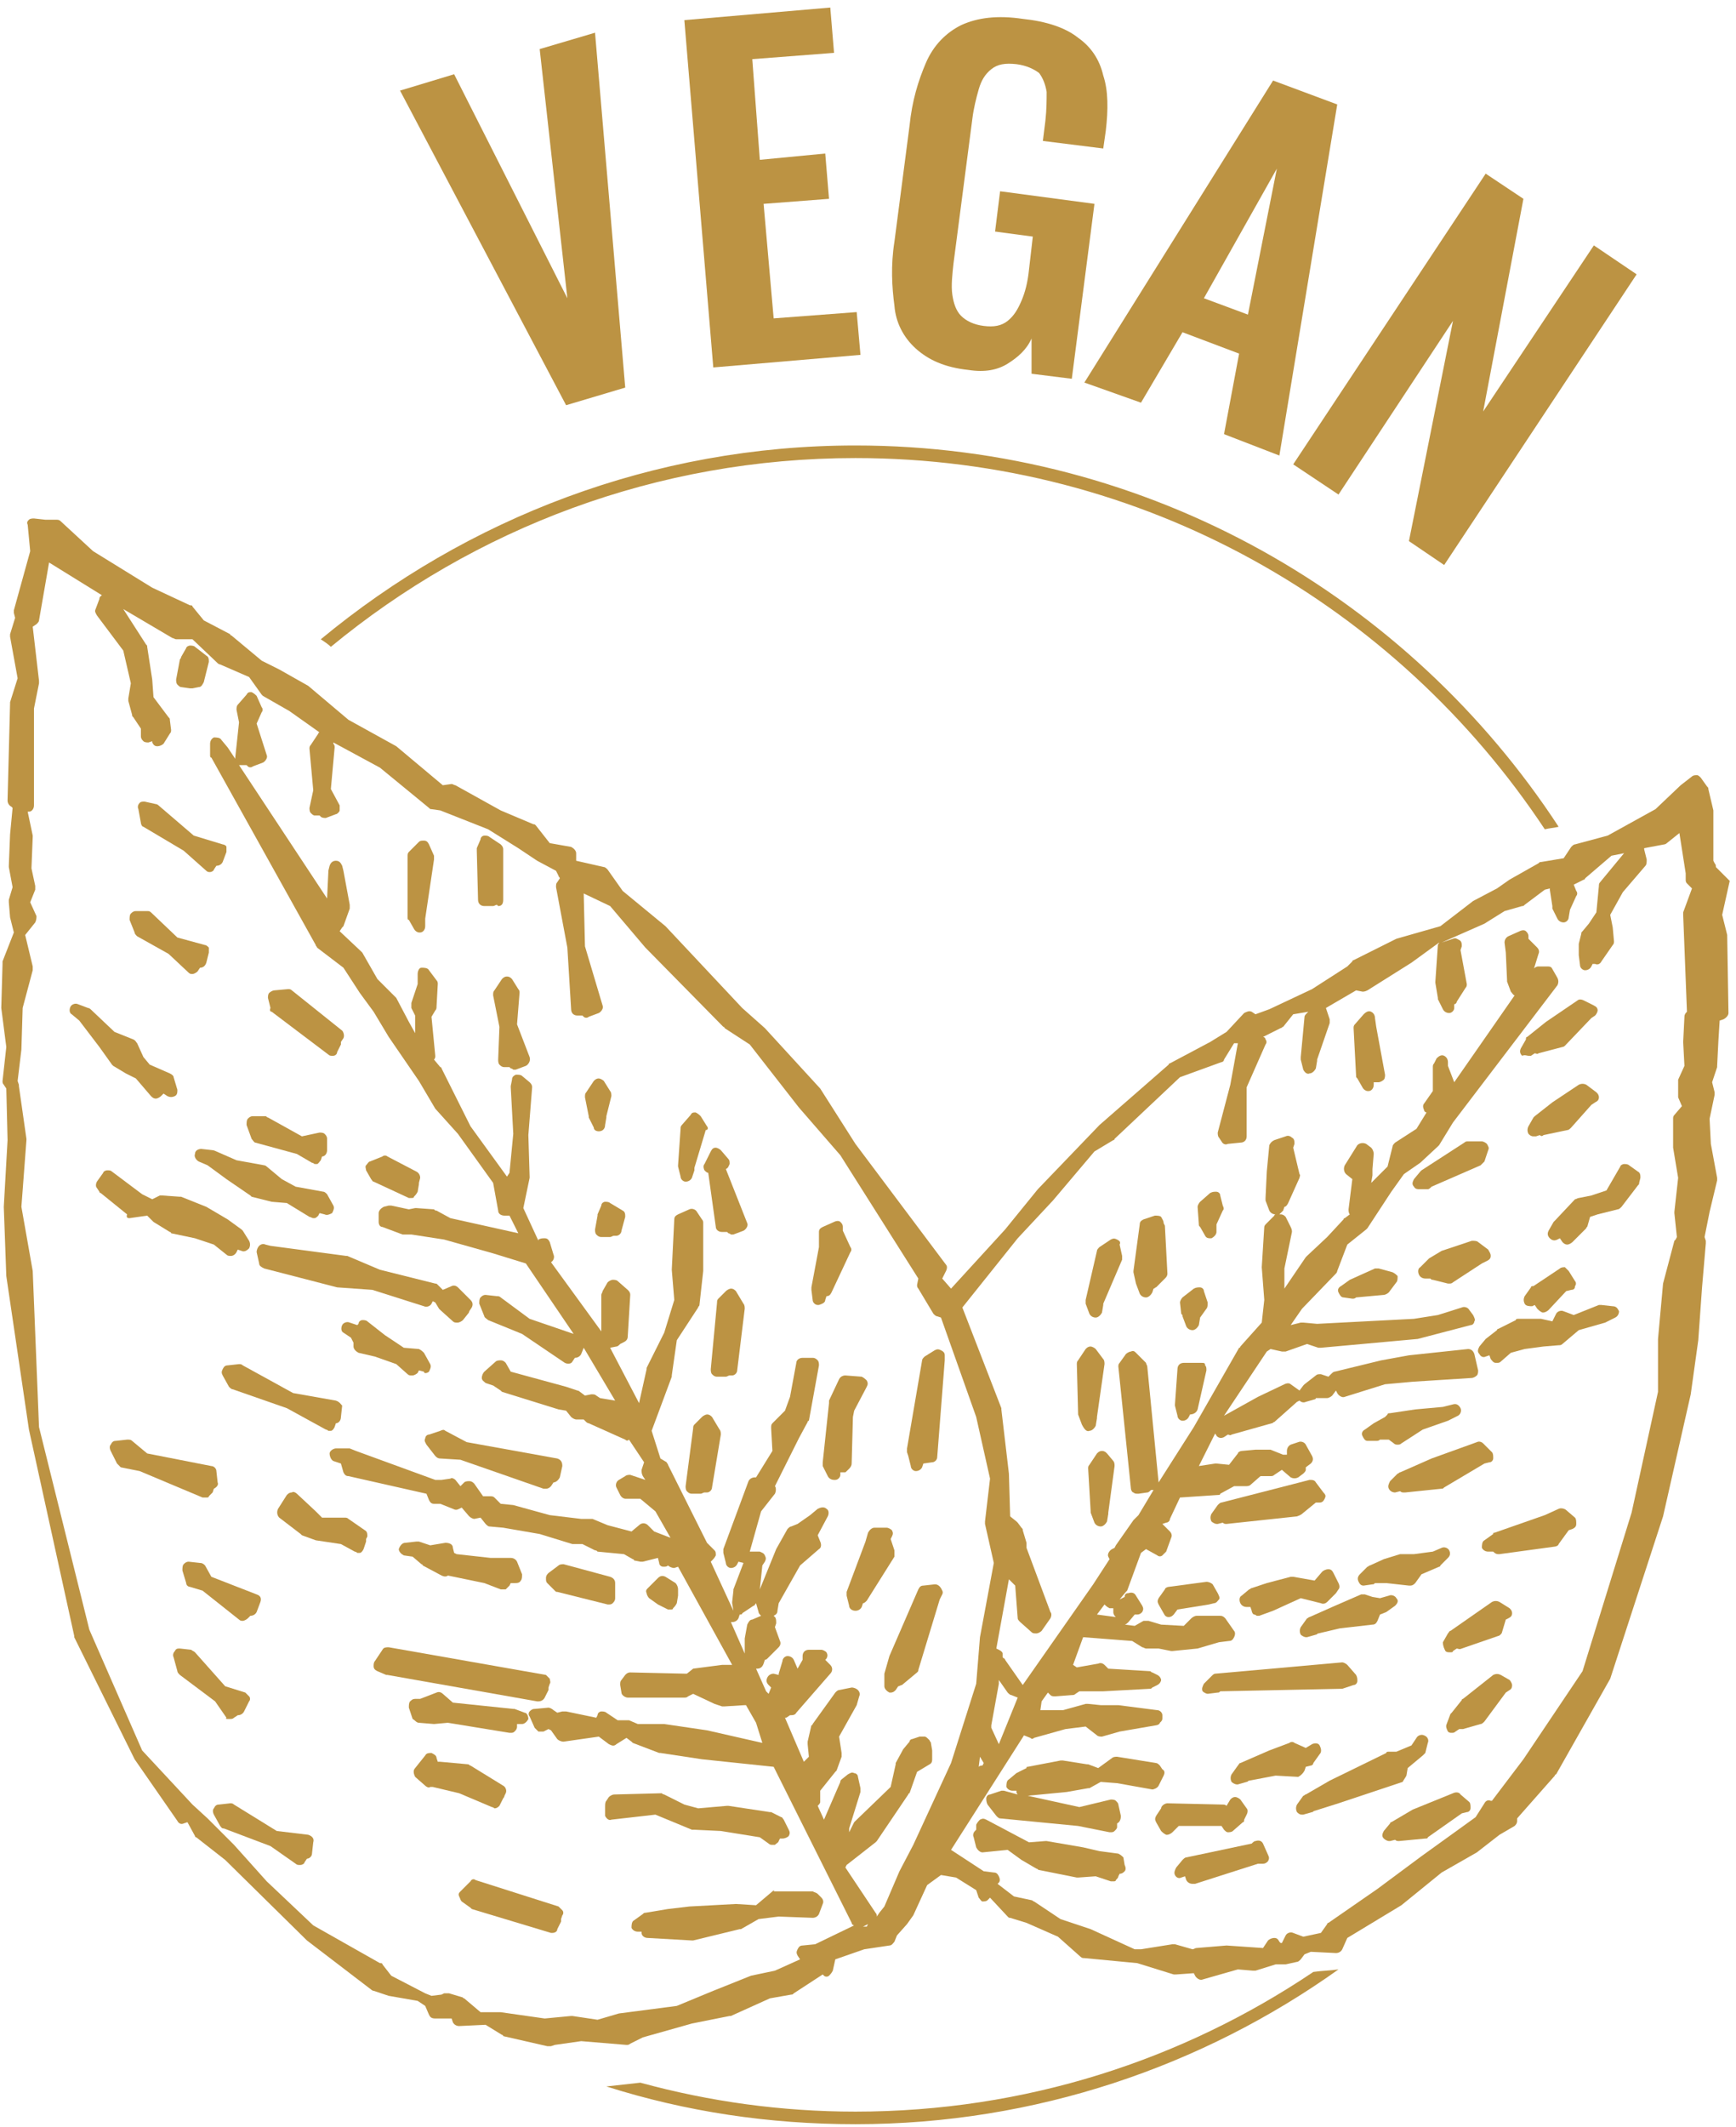 <svg width="138" height="169" viewBox="0 0 138 169" fill="none" xmlns="http://www.w3.org/2000/svg">
<path d="M96.401 125.9C96.301 125.8 96.101 125.7 95.901 125.7L92.901 126.1C92.801 126.1 92.601 126.2 92.601 126.3L92.101 127C92.001 127.2 92.001 127.3 92.101 127.5L92.501 128.2C92.601 128.4 92.701 128.5 92.901 128.5C93.101 128.5 93.201 128.4 93.301 128.3L93.601 127.9L96.101 127.5L96.501 127.4C96.701 127.4 96.801 127.2 96.901 127.1C97.001 127 96.901 126.8 96.801 126.6L96.401 125.9Z" fill="#BC9343"/>
<path d="M100.401 146.5C100.301 146.3 100.101 146.2 99.801 146.3C99.701 146.3 99.601 146.4 99.501 146.5L94.301 147.6C94.201 147.6 94.101 147.7 94.001 147.8L93.501 148.4C93.401 148.6 93.301 148.8 93.401 149C93.501 149.2 93.701 149.3 93.901 149.2L94.201 149.1L94.301 149.4C94.401 149.6 94.601 149.7 94.801 149.7C94.901 149.7 94.901 149.7 95.001 149.7L100.001 148.1H100.401C100.601 148.1 100.701 148 100.801 147.9C100.901 147.7 100.901 147.6 100.801 147.4L100.401 146.5Z" fill="#BC9343"/>
<path d="M103.501 120.3L104.601 119.4H104.901C105.101 119.4 105.201 119.3 105.301 119.1C105.401 118.9 105.401 118.8 105.201 118.6L104.601 117.8C104.501 117.6 104.301 117.6 104.101 117.6L97.101 119.4C97.001 119.4 96.901 119.5 96.801 119.6L96.301 120.3C96.201 120.5 96.201 120.7 96.301 120.9C96.401 121 96.601 121.1 96.701 121.1H96.801L97.201 121C97.301 121.1 97.401 121.1 97.501 121.1L103.101 120.5C103.401 120.4 103.501 120.3 103.501 120.3Z" fill="#BC9343"/>
<path d="M103.701 140.7L103.801 140.4L104.201 140.3C104.301 140.3 104.401 140.2 104.401 140.1L104.901 139.4C105.101 139.2 105.001 138.9 104.901 138.7C104.801 138.5 104.501 138.5 104.301 138.6L103.801 138.9L102.901 138.5C102.801 138.4 102.601 138.4 102.501 138.5L100.901 139.1L98.601 140.1C98.501 140.1 98.501 140.2 98.401 140.3L97.901 141C97.801 141.2 97.801 141.4 97.901 141.6C98.001 141.7 98.201 141.8 98.301 141.8H98.401L99.101 141.6C99.201 141.6 99.201 141.5 99.301 141.5L101.401 141.1L103.201 141.2C103.401 141.1 103.601 140.9 103.701 140.7Z" fill="#BC9343"/>
<path d="M96.001 134.6C96.101 134.6 96.101 134.6 96.001 134.6L96.801 134.5C96.901 134.5 96.901 134.5 97.001 134.4L106.601 134.2H106.701L107.601 133.9C107.801 133.9 107.901 133.7 107.901 133.6C107.901 133.4 107.901 133.3 107.801 133.1L107.101 132.3C107.001 132.2 106.801 132.1 106.701 132.1L96.601 133C96.501 133 96.401 133.1 96.301 133.2L95.701 133.8C95.601 134 95.501 134.2 95.601 134.4C95.701 134.5 95.901 134.6 96.001 134.6Z" fill="#BC9343"/>
<path d="M89.301 147.6C89.201 147.5 89.101 147.4 88.901 147.3L87.401 147.1L86.101 146.8L83.201 146.3H83.101L81.801 146.4L78.401 144.6C78.201 144.5 78.101 144.5 77.901 144.6C77.801 144.7 77.701 144.8 77.601 145V145.4L77.501 145.5C77.401 145.6 77.301 145.8 77.401 146L77.601 146.8C77.701 147 77.901 147.2 78.101 147.2L80.101 147L81.201 147.8L82.401 148.5C82.501 148.5 82.501 148.6 82.601 148.6L85.601 149.2H85.701L87.101 149.1L88.301 149.5C88.401 149.5 88.401 149.5 88.501 149.5C88.601 149.5 88.701 149.5 88.701 149.4C88.801 149.3 88.901 149.2 88.901 149.1L89.001 148.9C89.201 148.9 89.301 148.8 89.401 148.7C89.501 148.6 89.501 148.4 89.401 148.2L89.301 147.6Z" fill="#BC9343"/>
<path d="M92.101 141.9L92.501 141.1C92.601 140.9 92.601 140.7 92.401 140.6L92.201 140.3C92.101 140.2 92.001 140.1 91.901 140.1L88.801 139.6C88.701 139.6 88.501 139.6 88.401 139.7L87.301 140.5L86.501 140.2H86.401L84.501 139.9C84.401 139.9 84.401 139.9 84.301 139.9L81.701 140.4C81.601 140.4 81.601 140.4 81.601 140.5L80.801 140.9L80.201 141.4C80.001 141.5 80.001 141.8 80.001 142C80.101 142.2 80.301 142.3 80.501 142.3H80.801V142.4C80.801 142.5 80.901 142.6 80.901 142.6L79.801 142.3C79.701 142.3 79.601 142.3 79.601 142.3L78.701 142.6C78.501 142.6 78.401 142.8 78.401 142.9C78.401 143 78.401 143.2 78.501 143.4L79.201 144.3C79.301 144.4 79.401 144.5 79.501 144.5L85.701 145.1L88.201 145.6H88.301C88.401 145.6 88.501 145.6 88.601 145.5C88.701 145.4 88.801 145.3 88.801 145.2V144.9C89.001 144.8 89.101 144.6 89.101 144.3L88.901 143.4C88.901 143.3 88.801 143.2 88.701 143.1C88.601 143 88.401 143 88.301 143L85.801 143.6L81.701 142.7L84.801 142.4L86.501 142.1H86.601L87.501 141.6L88.801 141.7L91.601 142.2C91.701 142.2 92.001 142.1 92.101 141.9Z" fill="#BC9343"/>
<path d="M111.801 141.1L111.901 140.5L113.101 139.5C113.201 139.4 113.201 139.4 113.301 139.3L113.501 138.5C113.601 138.3 113.501 138 113.201 137.9C113.001 137.8 112.701 137.9 112.601 138.1L112.201 138.7L111.001 139.2H110.401C110.301 139.2 110.201 139.2 110.201 139.3L105.701 141.5L103.801 142.6C103.701 142.6 103.701 142.7 103.601 142.7L103.101 143.4C103.001 143.6 103.001 143.8 103.101 144C103.201 144.1 103.301 144.2 103.501 144.2H103.601L104.301 144C104.401 144 104.401 143.9 104.501 143.9L106.401 143.3L111.501 141.6C111.601 141.4 111.701 141.3 111.801 141.1Z" fill="#BC9343"/>
<path d="M128.201 103.8L127.301 103.7C127.201 103.7 127.101 103.7 127.101 103.7L125.101 104.5L124.301 104.2C124.101 104.1 123.801 104.2 123.701 104.4L123.401 105L122.501 104.8H120.701C120.601 104.8 120.501 104.8 120.501 104.9L119.101 105.6C119.101 105.6 119.001 105.6 119.001 105.7L118.101 106.4L117.601 107C117.501 107.2 117.401 107.4 117.601 107.6C117.701 107.8 117.901 107.9 118.101 107.8L118.401 107.7L118.501 108C118.601 108.1 118.701 108.3 118.901 108.3H119.001C119.101 108.3 119.201 108.3 119.301 108.2L120.101 107.5L121.201 107.2L122.701 107L123.901 106.9C124.001 106.9 124.101 106.9 124.201 106.8L125.501 105.7L127.601 105.1L128.401 104.7C128.601 104.6 128.701 104.4 128.701 104.2C128.601 104 128.501 103.8 128.201 103.8Z" fill="#BC9343"/>
<path d="M61.401 150.3L60.101 151.4L58.501 151.3L54.801 151.5L53.101 151.7L51.301 152C51.201 152 51.201 152 51.101 152.1L50.401 152.6C50.201 152.7 50.201 153 50.201 153.2C50.301 153.4 50.501 153.5 50.701 153.5H51.001V153.6C51.001 153.8 51.201 154 51.501 154L55.001 154.2H55.101L58.801 153.3H58.901L60.301 152.5L61.901 152.3L64.601 152.4C64.801 152.4 65.001 152.3 65.101 152.1L65.401 151.3C65.501 151.1 65.401 150.9 65.301 150.8L65.001 150.5C64.901 150.4 64.801 150.4 64.601 150.3H61.501C61.601 150.2 61.501 150.2 61.401 150.3Z" fill="#BC9343"/>
<path d="M129.501 92.6C129.401 92.5 129.201 92.5 129.101 92.5C129.001 92.5 128.801 92.6 128.801 92.7L127.701 94.6L126.501 95L125.501 95.2C125.401 95.2 125.301 95.3 125.201 95.3L123.601 97L123.501 97.1L123.101 97.8C123.001 98 123.001 98.2 123.201 98.4C123.401 98.6 123.601 98.6 123.801 98.5L124.001 98.4L124.201 98.7C124.301 98.8 124.401 98.9 124.601 98.9C124.701 98.9 124.901 98.8 125.001 98.7L126.101 97.6C126.101 97.5 126.201 97.5 126.201 97.4L126.401 96.7L127.001 96.5L128.601 96.1C128.701 96.1 128.801 96 128.901 95.9L130.201 94.2C130.301 94.1 130.301 94.1 130.301 94L130.401 93.6C130.401 93.4 130.401 93.2 130.201 93.1L129.501 92.6Z" fill="#BC9343"/>
<path d="M116.101 142.6C116.001 142.4 115.701 142.4 115.501 142.5L112.301 143.8L110.601 144.8C110.501 144.8 110.501 144.9 110.501 144.9L110.001 145.5C109.901 145.7 109.801 145.9 110.001 146.1C110.101 146.2 110.301 146.3 110.401 146.3H110.501L110.901 146.2C111.001 146.3 111.101 146.3 111.201 146.3L113.301 146.1C113.401 146.1 113.501 146.1 113.501 146L116.201 144.1L116.601 144C116.801 144 116.901 143.8 116.901 143.7C116.901 143.5 116.901 143.3 116.801 143.2L116.101 142.6Z" fill="#BC9343"/>
<path d="M119.301 133.1C119.101 133 118.901 133 118.701 133.1L116.301 135C116.301 135 116.201 135 116.201 135.1L115.401 136.1L115.301 136.2L115.001 137C114.901 137.2 115.001 137.4 115.101 137.6C115.201 137.7 115.301 137.7 115.401 137.7C115.501 137.7 115.601 137.7 115.701 137.6L116.001 137.4C116.101 137.4 116.201 137.4 116.301 137.4L117.701 137C117.801 137 117.901 136.9 118.001 136.8L119.701 134.5L120.001 134.3C120.201 134.2 120.201 134 120.201 133.9C120.201 133.8 120.101 133.6 120.001 133.5L119.301 133.1Z" fill="#BC9343"/>
<path d="M124.501 120C124.401 119.9 124.101 119.8 123.901 119.9L122.801 120.4L118.801 121.8C118.701 121.8 118.701 121.8 118.701 121.9L118.001 122.4C117.801 122.5 117.801 122.8 117.801 123C117.901 123.2 118.101 123.3 118.301 123.3H118.701C118.801 123.4 118.901 123.5 119.101 123.5C119.101 123.5 119.101 123.5 119.201 123.5L123.601 122.9C123.701 122.9 123.901 122.8 123.901 122.7L124.701 121.6L125.001 121.5C125.201 121.4 125.301 121.3 125.301 121.1C125.301 120.9 125.301 120.7 125.201 120.6L124.501 120Z" fill="#BC9343"/>
<path d="M48.101 144.3C48.201 144.5 48.401 144.7 48.601 144.6L52.101 144.2L55.001 145.4C55.001 145.4 55.101 145.4 55.201 145.4L57.301 145.5L60.401 146L61.101 146.5C61.201 146.6 61.301 146.6 61.401 146.6C61.501 146.6 61.501 146.6 61.601 146.6C61.701 146.5 61.901 146.4 61.901 146.3L62.001 146.1H62.201C62.401 146.1 62.601 146 62.701 145.9C62.801 145.7 62.801 145.6 62.701 145.4L62.301 144.6C62.201 144.5 62.201 144.4 62.101 144.4L61.301 144H61.201L57.901 143.5H57.801L55.501 143.7L54.401 143.4L52.801 142.6C52.701 142.6 52.601 142.5 52.601 142.5L48.801 142.6C48.701 142.6 48.501 142.7 48.401 142.8L48.201 143.1C48.101 143.2 48.101 143.4 48.101 143.6V144.3Z" fill="#BC9343"/>
<path d="M95.501 108.3H94.101C93.801 108.3 93.601 108.5 93.601 108.8L93.401 111.6V111.7L93.601 112.5C93.601 112.7 93.801 112.9 94.001 112.9C94.201 112.9 94.401 112.8 94.501 112.6L94.601 112.4C94.801 112.4 95.101 112.3 95.201 112L95.901 108.9C95.901 108.7 95.901 108.6 95.801 108.5C95.801 108.3 95.701 108.3 95.501 108.3Z" fill="#BC9343"/>
<path d="M97.001 95C97.001 94.8 96.801 94.7 96.701 94.7C96.501 94.7 96.401 94.7 96.201 94.8L95.401 95.5C95.301 95.6 95.201 95.8 95.201 95.9L95.301 97.3C95.301 97.4 95.301 97.4 95.401 97.5L95.801 98.2C95.901 98.4 96.101 98.4 96.201 98.4H96.301C96.501 98.3 96.701 98.1 96.701 97.9V97.3L97.201 96.2C97.301 96.1 97.301 96 97.201 95.8L97.001 95Z" fill="#BC9343"/>
<path d="M104.501 125.6L102.801 125.3C102.701 125.3 102.701 125.3 102.601 125.3L100.701 125.8L99.501 126.2C99.401 126.2 99.401 126.3 99.301 126.3L98.701 126.8C98.501 126.9 98.501 127.2 98.601 127.4C98.701 127.6 98.901 127.7 99.101 127.7H99.401L99.501 128C99.501 128.1 99.601 128.3 99.701 128.3C99.801 128.3 99.901 128.4 99.901 128.4C100.001 128.4 100.001 128.4 100.101 128.4L101.201 128L103.401 127L105.001 127.4C105.201 127.5 105.401 127.4 105.501 127.3L106.201 126.6L106.401 126.3C106.501 126.2 106.501 126 106.401 125.8L106.001 125C105.901 124.8 105.801 124.7 105.601 124.7C105.401 124.7 105.201 124.8 105.101 124.9L104.501 125.6Z" fill="#BC9343"/>
<path d="M92.501 97.2C92.501 97 92.401 96.9 92.301 96.7C92.201 96.6 92.001 96.6 91.801 96.6L90.901 96.9C90.701 97 90.601 97.1 90.601 97.3L90.101 101V101.1L90.301 102L90.601 102.8C90.701 103 90.901 103.1 91.101 103.1C91.301 103.1 91.501 102.9 91.601 102.7L91.701 102.4C91.801 102.4 91.801 102.3 91.901 102.3L92.601 101.6C92.701 101.5 92.801 101.4 92.801 101.2L92.601 97.4L92.501 97.2Z" fill="#BC9343"/>
<path d="M110.701 101.1L109.601 100.8C109.501 100.8 109.401 100.8 109.301 100.8L107.301 101.7L106.601 102.2C106.401 102.3 106.301 102.5 106.401 102.7C106.501 102.9 106.601 103.1 106.801 103.1L107.501 103.2C107.601 103.2 107.701 103.2 107.801 103.1L110.001 102.9C110.101 102.9 110.301 102.8 110.401 102.7L111.001 101.9C111.101 101.8 111.101 101.6 111.101 101.4C111.001 101.3 110.901 101.2 110.701 101.1Z" fill="#BC9343"/>
<path d="M121.501 83.9C121.601 83.9 121.601 83.9 121.701 83.9L122.001 83.7C122.101 83.7 122.201 83.8 122.301 83.7L124.201 83.2C124.301 83.2 124.401 83.1 124.401 83.1L126.501 80.9L126.801 80.7C126.901 80.6 127.001 80.4 127.001 80.3C127.001 80.1 126.901 80 126.701 79.9L125.901 79.5C125.701 79.4 125.501 79.4 125.401 79.5L122.901 81.2L121.401 82.4C121.301 82.4 121.301 82.5 121.301 82.6L120.901 83.3C120.801 83.5 120.801 83.7 121.001 83.9C121.201 83.8 121.401 83.9 121.501 83.9Z" fill="#BC9343"/>
<path d="M88.001 115.5C87.901 115.4 87.801 115.3 87.601 115.3C87.401 115.3 87.301 115.4 87.201 115.5L86.601 116.4C86.501 116.5 86.501 116.6 86.501 116.7L86.701 120.1V120.2L87.001 121C87.101 121.2 87.301 121.3 87.501 121.3C87.701 121.3 87.901 121.1 88.001 120.9L88.101 120.3V120.2L88.601 116.5C88.601 116.4 88.601 116.2 88.501 116.1L88.001 115.5Z" fill="#BC9343"/>
<path d="M86.601 113.7C86.801 113.7 87.001 113.5 87.101 113.3L87.201 112.7V112.6L87.801 108.4C87.801 108.3 87.801 108.1 87.701 108L87.101 107.2C87.001 107.1 86.801 107 86.701 107C86.501 107 86.401 107.1 86.301 107.2L85.701 108.1C85.601 108.2 85.601 108.3 85.601 108.4L85.701 112.3V112.4L86.001 113.2C86.201 113.6 86.401 113.8 86.601 113.7C86.601 113.8 86.601 113.8 86.601 113.7Z" fill="#BC9343"/>
<path d="M94.001 104.6L94.301 105.4C94.401 105.6 94.601 105.7 94.801 105.7C95.001 105.7 95.201 105.5 95.301 105.3L95.401 104.7L95.901 104C96.001 103.9 96.001 103.7 96.001 103.5L95.701 102.6C95.701 102.4 95.501 102.3 95.401 102.3C95.201 102.3 95.101 102.3 94.901 102.4L94.001 103.1C93.901 103.2 93.801 103.4 93.801 103.5L93.901 104.4C94.001 104.5 94.001 104.5 94.001 104.6Z" fill="#BC9343"/>
<path d="M88.801 98.5C88.601 98.4 88.501 98.4 88.301 98.5L87.401 99.1C87.301 99.2 87.201 99.3 87.201 99.4L86.301 103.3C86.301 103.4 86.301 103.5 86.301 103.6L86.601 104.4C86.701 104.6 86.901 104.7 87.101 104.7C87.301 104.7 87.501 104.5 87.601 104.3L87.701 103.7V103.6L89.201 100.1C89.201 100 89.201 99.9 89.201 99.8L89.001 98.9C89.101 98.7 89.001 98.6 88.801 98.5Z" fill="#BC9343"/>
<path d="M109.301 80.9C109.301 80.7 109.201 80.5 109.001 80.4C108.801 80.3 108.601 80.4 108.401 80.6L107.701 81.4C107.601 81.5 107.601 81.6 107.601 81.7L107.801 85.5C107.801 85.6 107.801 85.6 107.901 85.7L108.301 86.4C108.401 86.6 108.601 86.7 108.701 86.7H108.801C109.001 86.7 109.201 86.5 109.201 86.2V86H109.601C109.701 86 109.901 85.9 110.001 85.8C110.101 85.7 110.101 85.5 110.101 85.4L109.401 81.6L109.301 80.9Z" fill="#BC9343"/>
<path d="M108.401 126L109.101 125.9C109.201 125.9 109.201 125.9 109.301 125.8H110.201L112.001 126C112.001 126 112.001 126 112.101 126C112.301 126 112.401 125.9 112.501 125.8L113.001 125.1L114.401 124.5C114.501 124.5 114.501 124.4 114.501 124.4L115.101 123.8C115.301 123.6 115.301 123.4 115.201 123.2C115.101 123 114.801 122.9 114.601 123L113.901 123.3L112.401 123.5H111.501C111.401 123.5 111.401 123.5 111.301 123.5L110.001 123.9L108.901 124.4C108.801 124.4 108.801 124.5 108.701 124.5L108.101 125.1C107.901 125.3 107.901 125.5 108.001 125.7C108.101 125.9 108.201 126 108.401 126Z" fill="#BC9343"/>
<path d="M114.901 131.2C115.001 131.3 115.101 131.3 115.301 131.3C115.401 131.3 115.501 131.3 115.501 131.2L115.801 131C115.901 131 116.001 131.1 116.201 131L119.101 130C119.201 130 119.401 129.8 119.401 129.7L119.701 128.7L119.901 128.6C120.101 128.5 120.201 128.4 120.201 128.2C120.201 128 120.101 127.9 120.001 127.8L119.201 127.3C119.001 127.2 118.801 127.2 118.601 127.3L115.301 129.6C115.201 129.6 115.201 129.7 115.101 129.8L114.701 130.5C114.701 130.8 114.801 131 114.901 131.2Z" fill="#BC9343"/>
<path d="M108.701 114.5H109.401C109.501 114.5 109.601 114.5 109.701 114.4H110.401L110.801 114.7C110.901 114.8 111.001 114.8 111.101 114.8C111.201 114.8 111.301 114.8 111.401 114.7L113.101 113.6L115.101 112.9L115.901 112.5C116.101 112.4 116.201 112.1 116.101 111.9C116.001 111.7 115.801 111.5 115.501 111.6L114.701 111.8L112.501 112L110.501 112.3C110.401 112.3 110.301 112.3 110.301 112.4L110.101 112.6L109.201 113.1L108.501 113.6C108.301 113.7 108.201 113.9 108.301 114.1C108.401 114.3 108.501 114.5 108.701 114.5Z" fill="#BC9343"/>
<path d="M124.901 89.6L126.501 87.8L126.801 87.6C127.001 87.5 127.101 87.4 127.101 87.2C127.101 87 127.001 86.9 126.901 86.8L126.101 86.2C125.901 86.1 125.701 86.1 125.501 86.2L123.401 87.6L122.001 88.7L121.901 88.8L121.501 89.5C121.401 89.7 121.401 89.9 121.501 90.1C121.601 90.2 121.701 90.3 121.901 90.3C122.001 90.3 122.001 90.3 122.101 90.3L122.401 90.2C122.501 90.3 122.601 90.3 122.701 90.2L124.601 89.8C124.701 89.8 124.801 89.7 124.901 89.6Z" fill="#BC9343"/>
<path d="M104.101 128.5C104.001 128.5 104.001 128.6 103.901 128.6L103.401 129.3C103.301 129.5 103.301 129.7 103.401 129.9C103.501 130 103.701 130.1 103.801 130.1H103.901L104.601 129.9C104.701 129.9 104.701 129.8 104.801 129.8L106.501 129.4L109.101 129.1C109.301 129.1 109.401 129 109.501 128.8L109.701 128.3L110.201 128.1L110.901 127.6C111.101 127.4 111.201 127.2 111.001 127C110.901 126.8 110.601 126.7 110.401 126.8L109.701 127L109.101 126.9L108.501 126.7C108.401 126.7 108.301 126.7 108.201 126.7L105.901 127.7L104.101 128.5Z" fill="#BC9343"/>
<path d="M121.701 102.3L121.201 103C121.101 103.2 121.101 103.4 121.201 103.6C121.301 103.8 121.601 103.8 121.801 103.8L122.001 103.7L122.201 104C122.301 104.1 122.401 104.2 122.601 104.3C122.601 104.3 122.601 104.3 122.701 104.3C122.801 104.3 123.001 104.2 123.101 104.1L124.501 102.6L124.901 102.5C125.101 102.5 125.201 102.4 125.201 102.2C125.301 102.1 125.301 101.9 125.201 101.8L124.701 101C124.601 100.9 124.501 100.8 124.401 100.7C124.301 100.7 124.101 100.7 124.001 100.8L121.901 102.2C121.801 102.2 121.701 102.2 121.701 102.3Z" fill="#BC9343"/>
<path d="M113.501 94.5C113.601 94.5 113.701 94.4 113.801 94.3L117.701 92.6C117.801 92.5 117.901 92.4 118.001 92.3L118.301 91.4C118.401 91.2 118.301 91.1 118.201 90.9C118.101 90.8 117.901 90.7 117.801 90.7H116.701C116.601 90.7 116.501 90.7 116.401 90.8L113.001 93L112.901 93.1L112.401 93.7C112.301 93.9 112.201 94.1 112.401 94.3C112.501 94.5 112.701 94.5 112.801 94.5H113.501Z" fill="#BC9343"/>
<path d="M111.301 117C111.201 117 111.201 117.1 111.101 117.1L110.501 117.7C110.401 117.9 110.301 118.1 110.401 118.3C110.501 118.5 110.701 118.6 110.901 118.6L111.301 118.5C111.401 118.6 111.501 118.6 111.601 118.6C111.601 118.6 111.601 118.6 111.701 118.6L114.601 118.3C114.701 118.3 114.701 118.3 114.801 118.2L118.001 116.3L118.401 116.2C118.601 116.2 118.701 116 118.701 115.9C118.701 115.7 118.701 115.5 118.601 115.4L117.901 114.7C117.801 114.6 117.601 114.5 117.401 114.6L113.801 115.9L111.301 117Z" fill="#BC9343"/>
<path d="M118.201 100.2C118.401 100.1 118.501 100 118.501 99.8C118.501 99.6 118.401 99.5 118.301 99.3L117.501 98.7C117.401 98.6 117.201 98.6 117.001 98.6L114.601 99.4L113.601 100L112.901 100.7C112.701 100.8 112.701 101.1 112.801 101.3C112.901 101.5 113.101 101.6 113.301 101.6H113.701C113.801 101.7 113.801 101.7 113.901 101.7L115.101 102H115.201C115.301 102 115.401 102 115.501 101.9L117.801 100.4L118.201 100.2Z" fill="#BC9343"/>
<path d="M97.101 145.1L97.301 145.4C97.401 145.5 97.501 145.6 97.601 145.6C97.701 145.6 97.901 145.6 98.001 145.5L98.801 144.8C98.901 144.8 98.901 144.7 98.901 144.6L99.101 144.2C99.201 144 99.201 143.8 99.101 143.7L98.601 143C98.501 142.9 98.301 142.8 98.201 142.8C98.001 142.8 97.901 142.9 97.801 143L97.501 143.5C97.401 143.4 97.301 143.4 97.201 143.4L92.801 143.3C92.601 143.3 92.301 143.5 92.301 143.7L91.901 144.3C91.801 144.5 91.801 144.6 91.901 144.8L92.301 145.5C92.401 145.6 92.501 145.7 92.701 145.8C92.701 145.8 92.701 145.8 92.801 145.8C92.901 145.8 93.101 145.7 93.201 145.6L93.701 145.1H97.101Z" fill="#BC9343"/>
<path d="M21.601 80.4L26.101 83.8C26.201 83.9 26.301 83.9 26.401 83.9H26.501C26.601 83.9 26.801 83.8 26.801 83.6L27.101 83C27.101 83 27.101 82.9 27.101 82.8L27.301 82.5C27.401 82.3 27.301 82 27.201 81.9L23.201 78.7C23.101 78.6 23.001 78.6 22.901 78.6L21.801 78.7C21.701 78.7 21.501 78.8 21.401 78.9C21.301 79 21.301 79.2 21.301 79.3L21.501 80.1C21.401 80.3 21.501 80.4 21.601 80.4Z" fill="#BC9343"/>
<path d="M41.101 81.4L41.301 78.9C41.301 78.8 41.301 78.7 41.201 78.6L40.701 77.8C40.601 77.7 40.501 77.6 40.301 77.6C40.101 77.6 40.001 77.7 39.901 77.8L39.301 78.7C39.201 78.8 39.201 78.9 39.201 79.1L39.701 81.6L39.601 84.2C39.601 84.3 39.601 84.5 39.701 84.6C39.801 84.7 39.901 84.8 40.101 84.8H40.501L40.601 84.9C40.701 84.9 40.801 85 40.801 85C40.901 85 40.901 85 41.001 85L41.801 84.7C42.001 84.6 42.201 84.3 42.101 84L41.101 81.4Z" fill="#BC9343"/>
<path d="M34.101 67.1C34.001 66.9 33.901 66.8 33.701 66.8C33.501 66.8 33.401 66.8 33.301 66.9L32.501 67.7C32.401 67.8 32.401 67.9 32.401 68.1V72.9C32.401 73 32.401 73.1 32.501 73.1L32.901 73.8C33.001 74 33.201 74.1 33.301 74.1H33.401C33.601 74.1 33.801 73.9 33.801 73.6V73L34.501 68.3C34.501 68.2 34.501 68.1 34.501 68L34.101 67.1Z" fill="#BC9343"/>
<path d="M56.201 89.5L55.701 88.7C55.601 88.6 55.501 88.5 55.301 88.4C55.101 88.4 55.001 88.4 54.901 88.6L54.201 89.4C54.101 89.5 54.101 89.6 54.101 89.7L53.901 92.6V92.7L54.101 93.5C54.101 93.7 54.301 93.9 54.501 93.9C54.701 93.9 54.901 93.8 55.001 93.6L55.201 93C55.201 93 55.201 92.9 55.201 92.8L56.101 89.8C56.301 89.8 56.301 89.6 56.201 89.5Z" fill="#BC9343"/>
<path d="M48.501 95.6C48.401 95.5 48.201 95.5 48.101 95.5C48.001 95.5 47.801 95.6 47.801 95.8L47.501 96.5V96.6L47.301 97.7C47.301 97.8 47.301 98 47.401 98.1C47.501 98.2 47.601 98.3 47.801 98.3H48.501C48.601 98.3 48.701 98.2 48.801 98.2H49.001C49.201 98.2 49.401 98 49.401 97.8L49.701 96.7C49.701 96.5 49.701 96.3 49.501 96.2L48.501 95.6Z" fill="#BC9343"/>
<path d="M47.601 89.9C47.901 89.9 48.101 89.7 48.101 89.4L48.201 88.8C48.201 88.8 48.201 88.8 48.201 88.7L48.601 87.1C48.601 87 48.601 86.8 48.501 86.7L48.001 85.9C47.901 85.8 47.701 85.7 47.601 85.7C47.401 85.7 47.301 85.8 47.201 85.9L46.601 86.8C46.501 86.9 46.501 87 46.501 87.2L46.801 88.7V88.8L47.201 89.6C47.201 89.8 47.401 89.9 47.601 89.9Z" fill="#BC9343"/>
<path d="M16.901 91.4L16.001 91.3C15.801 91.3 15.501 91.4 15.501 91.7C15.401 91.9 15.601 92.2 15.801 92.3L16.501 92.6L18.001 93.7L19.901 95L20.001 95.1L21.601 95.5L22.801 95.6L24.601 96.7C24.701 96.7 24.801 96.8 24.901 96.8H25.001C25.101 96.8 25.201 96.7 25.301 96.6L25.401 96.4L25.801 96.5C26.001 96.6 26.201 96.5 26.401 96.4C26.501 96.2 26.601 96 26.501 95.8L26.001 94.9C25.901 94.8 25.801 94.7 25.701 94.7L23.501 94.3L22.401 93.7L21.201 92.7C21.101 92.6 21.001 92.6 21.001 92.6L18.801 92.2L17.201 91.5C17.001 91.4 16.901 91.4 16.901 91.4Z" fill="#BC9343"/>
<path d="M20.001 90.5C20.101 90.6 20.201 90.8 20.301 90.8L23.601 91.7L24.801 92.4C24.901 92.4 25.001 92.5 25.001 92.5C25.101 92.5 25.101 92.5 25.201 92.5C25.301 92.5 25.401 92.3 25.501 92.2L25.601 91.9C25.801 91.9 26.001 91.7 26.001 91.4V90.5C26.001 90.3 25.901 90.2 25.801 90.1C25.701 90 25.501 90 25.401 90L24.001 90.3L21.301 88.8C21.201 88.8 21.201 88.7 21.101 88.7H20.101C19.901 88.7 19.801 88.8 19.701 88.9C19.601 89 19.601 89.2 19.601 89.4L20.001 90.5Z" fill="#BC9343"/>
<path d="M12.601 64C12.501 63.9 12.401 63.9 12.401 63.9L11.501 63.7C11.301 63.7 11.201 63.7 11.101 63.8C11.001 63.9 10.901 64.1 11.001 64.3L11.201 65.4C11.201 65.5 11.301 65.7 11.401 65.7L14.601 67.6L16.401 69.2C16.501 69.3 16.601 69.3 16.701 69.3C16.801 69.3 17.001 69.2 17.001 69.1L17.201 68.8C17.401 68.8 17.601 68.7 17.701 68.5L18.001 67.7C18.001 67.6 18.001 67.4 18.001 67.3C18.001 67.2 17.801 67.1 17.701 67.1L15.401 66.4L12.601 64Z" fill="#BC9343"/>
<path d="M15.501 51.4C15.401 51.3 15.201 51.3 15.101 51.3C15.001 51.3 14.801 51.4 14.801 51.5L14.401 52.2C14.401 52.2 14.401 52.3 14.301 52.4L14.001 54C14.001 54.1 14.001 54.3 14.101 54.4C14.201 54.5 14.301 54.6 14.401 54.6L15.101 54.7C15.101 54.7 15.101 54.7 15.201 54.7H15.301L15.801 54.6C16.001 54.6 16.101 54.4 16.201 54.2L16.601 52.6C16.601 52.4 16.601 52.2 16.401 52.1L15.501 51.4Z" fill="#BC9343"/>
<path d="M39.601 72C39.901 72 40.001 71.8 40.001 71.5V67.5C40.001 67.3 39.901 67.2 39.801 67.1L38.901 66.5C38.801 66.4 38.601 66.4 38.501 66.4C38.401 66.4 38.201 66.5 38.201 66.7L37.901 67.4C37.901 67.5 37.901 67.5 37.901 67.6L38.001 71.5C38.001 71.8 38.201 72 38.501 72H39.201C39.301 72 39.401 71.9 39.501 71.9L39.601 72Z" fill="#BC9343"/>
<path d="M74.301 125.9L73.401 126C73.201 126 73.101 126.1 73.001 126.3L70.701 131.6L70.301 133C70.301 133.1 70.301 133.1 70.301 133.2V134C70.301 134.2 70.501 134.4 70.701 134.5H70.801C71.001 134.5 71.101 134.4 71.201 134.3L71.401 134C71.501 134 71.601 133.9 71.701 133.9L72.901 132.9C73.001 132.8 73.001 132.8 73.001 132.7L74.701 127.1L74.901 126.7C75.001 126.5 74.901 126.4 74.801 126.2C74.601 125.9 74.401 125.9 74.301 125.9Z" fill="#BC9343"/>
<path d="M67.701 116.3L67.801 112.6L67.901 112.1L68.901 110.2C69.001 110 69.001 109.9 68.901 109.7C68.801 109.6 68.701 109.5 68.501 109.4L67.201 109.3C67.001 109.3 66.801 109.4 66.701 109.6L65.901 111.3C65.901 111.4 65.901 111.4 65.901 111.5L65.401 116.2C65.401 116.3 65.401 116.4 65.401 116.5L65.801 117.3C65.901 117.5 66.101 117.6 66.301 117.6H66.401C66.601 117.6 66.801 117.4 66.801 117.2V117H67.201C67.401 116.8 67.701 116.6 67.701 116.3Z" fill="#BC9343"/>
<path d="M71.101 123.2L70.801 122.3L70.901 122.1C71.001 121.9 71.001 121.8 70.901 121.6C70.801 121.5 70.601 121.4 70.501 121.4H69.501C69.301 121.4 69.101 121.6 69.001 121.8L68.801 122.5L67.301 126.5C67.301 126.6 67.301 126.7 67.301 126.8L67.501 127.6C67.501 127.8 67.701 128 68.001 128C68.201 128 68.401 127.9 68.501 127.7L68.601 127.4C68.701 127.4 68.801 127.3 68.901 127.2L71.101 123.7C71.101 123.5 71.101 123.4 71.101 123.2Z" fill="#BC9343"/>
<path d="M56.601 112.6C56.501 112.5 56.401 112.4 56.201 112.4C56.101 112.4 55.901 112.5 55.801 112.6L55.201 113.2C55.101 113.3 55.101 113.4 55.101 113.5L54.501 118.1C54.501 118.2 54.501 118.4 54.601 118.5C54.701 118.6 54.801 118.7 55.001 118.7H55.701C55.801 118.7 55.901 118.6 56.001 118.6H56.201C56.401 118.6 56.601 118.4 56.601 118.2L57.301 114C57.301 113.9 57.301 113.7 57.201 113.6L56.601 112.6Z" fill="#BC9343"/>
<path d="M136.401 68.9C136.401 68.8 136.401 68.7 136.301 68.6L136.201 68.4V64.4L135.801 62.7C135.801 62.6 135.801 62.6 135.701 62.5L135.201 61.8C135.101 61.7 135.001 61.6 134.901 61.6C134.801 61.6 134.601 61.6 134.501 61.7L133.601 62.4L131.601 64.3L127.801 66.4L125.201 67.1C125.101 67.1 125.001 67.2 124.901 67.3L124.301 68.2L122.501 68.5C122.401 68.5 122.401 68.5 122.301 68.6L120.001 69.9L119.001 70.6L117.101 71.6L114.501 73.6L111.001 74.6L107.601 76.3C107.601 76.3 107.501 76.3 107.501 76.4L107.101 76.8L104.301 78.6L100.901 80.2L99.801 80.6L99.501 80.4C99.301 80.3 99.101 80.4 98.901 80.5L97.501 82L96.201 82.8L93.001 84.5C93.001 84.5 92.901 84.5 92.901 84.6L87.401 89.4L82.501 94.5L79.901 97.7L75.601 102.4L74.901 101.6L75.201 101C75.301 100.8 75.301 100.6 75.201 100.5L68.001 90.9L65.201 86.5L60.801 81.7L59.001 80.1L52.901 73.6L49.501 70.8L48.301 69.1C48.201 69 48.101 68.9 48.001 68.9L45.801 68.4V67.8C45.801 67.6 45.601 67.4 45.401 67.3L43.701 67L42.601 65.6C42.501 65.5 42.501 65.5 42.401 65.5L39.801 64.4L36.201 62.4C36.101 62.4 36.001 62.3 35.901 62.3L35.201 62.4L31.501 59.3L27.701 57.2L24.501 54.5L22.201 53.2L20.801 52.5L18.401 50.5C18.401 50.5 18.301 50.5 18.301 50.4L16.201 49.3L15.301 48.2C15.301 48.1 15.201 48.1 15.101 48.1L12.101 46.7L7.401 43.8L4.801 41.4C4.701 41.3 4.601 41.3 4.401 41.3H3.601L2.701 41.2C2.601 41.2 2.401 41.2 2.301 41.3C2.201 41.4 2.101 41.5 2.201 41.7L2.401 43.8L1.101 48.5C1.101 48.6 1.101 48.6 1.101 48.7L1.201 49.1L0.801 50.4C0.801 50.5 0.801 50.5 0.801 50.6L1.401 53.9L0.801 55.8V55.9L0.601 63.6C0.601 63.8 0.701 64 0.901 64.1L1.001 64.2L0.801 66.3L0.701 68.8V68.9L1.001 70.5L0.701 71.5C0.701 71.5 0.701 71.6 0.701 71.7L0.801 72.9L1.101 74.1L0.201 76.4C0.201 76.5 0.201 76.5 0.201 76.6L0.101 80.1L0.501 83.2L0.201 85.9C0.201 86 0.201 86.1 0.301 86.2L0.501 86.5L0.601 90.6L0.301 95.9L0.501 101.4L2.301 113.6L5.901 130V130.1L10.701 139.8L14.101 144.7C14.201 144.9 14.401 145 14.601 144.9L14.901 144.8L15.501 145.9C15.501 146 15.601 146 15.601 146L17.901 147.8L24.401 154.2L29.501 158.1C29.501 158.1 29.601 158.2 29.701 158.2L30.901 158.6L33.201 159L33.801 159.4L34.101 160.1C34.201 160.3 34.301 160.4 34.601 160.4H35.901L36.001 160.7C36.101 160.9 36.301 161 36.501 161L38.601 160.9L39.901 161.7C39.901 161.7 40.001 161.7 40.001 161.8L43.501 162.6H43.601C43.701 162.6 43.701 162.6 43.801 162.6L44.101 162.5L46.201 162.2L49.801 162.5C49.901 162.5 50.001 162.5 50.101 162.4L51.101 161.9L55.001 160.8L58.001 160.2H58.101L61.201 158.8L62.901 158.5C63.001 158.5 63.001 158.5 63.101 158.4L65.401 156.9L65.501 157C65.601 157.1 65.801 157.1 65.901 157C66.001 156.9 66.101 156.8 66.201 156.6L66.401 155.7L68.701 154.9L70.701 154.6C70.901 154.6 71.001 154.4 71.101 154.3L71.301 153.8L72.101 152.9L72.601 152.2L73.701 149.8L74.801 149L76.001 149.2L77.601 150.2L77.801 150.8C77.901 150.9 78.001 151.1 78.101 151.1C78.201 151.1 78.401 151.1 78.501 151L78.701 150.8L80.101 152.3C80.201 152.4 80.201 152.4 80.301 152.4L81.601 152.8L84.101 153.9L85.901 155.5C86.001 155.6 86.101 155.6 86.201 155.6L90.401 156L93.301 156.9C93.401 156.9 93.401 156.9 93.501 156.9L94.901 156.8L95.001 157C95.101 157.2 95.401 157.4 95.601 157.3L98.401 156.5L99.601 156.6C99.701 156.6 99.701 156.6 99.801 156.6L101.401 156.1H102.201L103.101 155.9C103.201 155.9 103.301 155.8 103.401 155.7L103.701 155.3L104.201 155.1L106.201 155.2C106.401 155.2 106.601 155.1 106.701 154.9L107.101 154L111.401 151.4L114.601 148.8L117.401 147.2L119.201 145.8L120.401 145.1C120.501 145 120.601 144.9 120.601 144.7V144.5L123.601 141.1C123.601 141.1 123.601 141 123.701 141L128.001 133.4L132.201 120.5L134.401 110.8L135.001 106.5L135.301 102.3L135.601 98.8C135.601 98.7 135.601 98.7 135.601 98.6L135.501 98.3L135.901 96.3L136.501 93.8C136.501 93.7 136.501 93.7 136.501 93.6L136.001 90.9L135.901 88.9L136.301 87C136.301 86.9 136.301 86.9 136.301 86.8L136.101 86L136.501 84.8V84.7L136.601 82.7L136.701 81.1L137.001 81C137.201 80.9 137.401 80.7 137.401 80.5L137.301 74.4V74.3L136.901 72.7L137.501 70L136.401 68.9ZM68.901 153.1H68.601L69.001 152.9L68.901 153.1ZM72.601 146.6L71.501 148.7L70.301 151.5L69.901 152L69.701 152.3C69.701 152.2 69.701 152.1 69.601 152L67.201 148.4L67.301 148.2L69.601 146.4L69.701 146.3L72.201 142.6C72.201 142.6 72.201 142.5 72.301 142.5L72.901 140.8L73.901 140.2C74.101 140.1 74.101 139.9 74.101 139.8V139.1L74.001 138.5C74.001 138.4 73.901 138.4 73.901 138.3L73.801 138.2C73.701 138.1 73.601 138 73.501 138H73.301C73.201 138 73.101 138 73.101 138L72.501 138.2C72.401 138.2 72.301 138.3 72.301 138.4L71.801 139L71.201 140.1V140.2L70.801 142L68.001 144.7L67.901 144.8L67.501 145.6V145.3L68.401 142.4C68.401 142.3 68.401 142.2 68.401 142.1L68.201 141.2C68.201 141 68.001 140.9 67.901 140.9C67.701 140.8 67.601 140.9 67.401 141L66.901 141.4C66.801 141.5 66.801 141.5 66.801 141.6L65.501 144.6L65.001 143.5C65.101 143.4 65.201 143.3 65.201 143.2V142.3L66.401 140.8L66.501 140.7L66.901 139.6C66.901 139.5 66.901 139.4 66.901 139.3L66.701 138L68.101 135.5L68.301 134.8C68.401 134.6 68.301 134.4 68.201 134.3C68.101 134.2 67.901 134.1 67.701 134.1L66.701 134.3C66.601 134.3 66.501 134.4 66.401 134.5L64.601 137C64.601 137 64.601 137.1 64.501 137.1L64.201 138.4C64.201 138.5 64.201 138.5 64.201 138.6L64.301 139.6L63.901 140L62.401 136.5C62.401 136.5 62.401 136.5 62.501 136.5L62.801 136.3C63.001 136.3 63.201 136.3 63.301 136.1L66.001 133C66.201 132.8 66.201 132.5 66.001 132.3L65.601 131.9L65.701 131.8C65.801 131.6 65.801 131.5 65.701 131.3C65.601 131.2 65.401 131.1 65.301 131.1H64.301C64.001 131.1 63.801 131.3 63.801 131.6V131.9L63.401 132.6L63.101 131.9C63.001 131.7 62.801 131.6 62.601 131.6C62.401 131.6 62.201 131.8 62.201 132L61.901 133V133.1L61.501 133C61.301 133 61.101 133.1 61.001 133.3C60.901 133.5 60.901 133.7 61.101 133.9L61.301 134.1L61.101 134.6L60.901 134.4L60.101 132.6H60.201C60.401 132.6 60.601 132.5 60.701 132.2L60.801 131.9C60.901 131.9 61.001 131.8 61.001 131.8L61.901 130.9C62.001 130.8 62.101 130.6 62.001 130.4L61.601 129.3L61.701 129C61.701 128.8 61.701 128.6 61.601 128.5L61.501 128.4C61.701 128.3 61.801 128.2 61.801 128L61.901 127.4L63.601 124.4L65.101 123.1C65.301 123 65.301 122.7 65.201 122.5L65.001 122L65.801 120.5C65.901 120.3 65.901 120 65.701 119.9C65.501 119.7 65.201 119.8 65.001 119.9L64.401 120.4L63.401 121.1L62.901 121.3C62.801 121.3 62.701 121.4 62.601 121.5L61.701 123.1L60.401 126.3L60.601 124.4L60.801 124.1C60.901 123.9 60.901 123.8 60.801 123.6C60.701 123.4 60.601 123.4 60.401 123.3H59.601L60.501 120.1L61.601 118.7C61.701 118.5 61.701 118.2 61.601 118.1L63.501 114.3L64.201 113C64.201 113 64.201 112.9 64.301 112.9L65.101 108.5C65.101 108.4 65.101 108.2 65.001 108.1C64.901 108 64.801 107.9 64.601 107.9H63.801C63.501 107.9 63.301 108.1 63.301 108.3L62.801 111L62.401 112.1L61.401 113.1C61.301 113.2 61.301 113.3 61.301 113.5L61.401 115.3L60.101 117.4H60.001C59.801 117.4 59.601 117.5 59.501 117.7L57.501 123.1C57.501 123.2 57.501 123.3 57.501 123.4L57.701 124.2C57.701 124.4 57.901 124.6 58.101 124.6C58.301 124.6 58.501 124.5 58.601 124.3L58.701 124.1L59.101 124.2L58.301 126.3V126.4L58.201 127.3V127.4L58.301 128L56.501 124.1L56.601 124C56.701 123.9 56.801 123.8 56.901 123.6C56.901 123.4 56.901 123.3 56.801 123.2L56.201 122.6L53.101 116.4C53.101 116.3 53.001 116.3 53.001 116.2L52.501 115.9L51.801 113.7L53.401 109.4V109.3L53.801 106.5L55.501 103.9C55.501 103.8 55.601 103.8 55.601 103.7L55.901 101V97.2C55.901 97.1 55.901 97 55.801 96.9L55.401 96.3C55.301 96.1 55.001 96 54.801 96.1L53.901 96.5C53.701 96.6 53.601 96.7 53.601 96.9L53.401 100.9L53.601 103.3L52.801 105.9L51.401 108.7V108.8L50.801 111.5L48.501 107.1L49.001 107C49.101 107 49.201 106.9 49.301 106.8L49.501 106.7C49.701 106.6 49.901 106.5 49.901 106.2L50.101 102.9C50.101 102.7 50.001 102.6 49.901 102.5L49.101 101.8C49.001 101.7 48.801 101.7 48.701 101.7C48.601 101.7 48.401 101.8 48.301 101.9L47.901 102.6C47.901 102.7 47.801 102.8 47.801 102.9V105.8L43.801 100.3C44.001 100.2 44.101 99.9 44.001 99.7L43.701 98.7C43.601 98.5 43.501 98.4 43.301 98.4C43.101 98.4 43.001 98.4 42.801 98.5V98.6L41.601 96L42.101 93.6V93.5L42.001 90.2L42.301 86.4C42.301 86.2 42.201 86.1 42.101 86L41.501 85.5C41.401 85.4 41.201 85.4 41.001 85.4C40.801 85.5 40.701 85.6 40.701 85.8L40.601 86.3V86.4L40.801 90.1L40.501 93.2L40.301 93.5L37.401 89.5L35.101 84.9C35.101 84.9 35.101 84.8 35.001 84.8L34.501 84.2C34.601 84.1 34.601 84 34.601 83.9L34.301 80.8L34.601 80.3C34.701 80.2 34.701 80.1 34.701 80L34.801 78.2C34.801 78.1 34.801 78 34.701 77.9L34.101 77.1C34.001 76.9 33.701 76.9 33.501 76.9C33.301 76.9 33.201 77.2 33.201 77.4V78.2L32.701 79.7C32.701 79.8 32.701 80 32.701 80.1L33.001 80.7V82.1L32.501 81.2L31.501 79.3L30.001 77.8L28.801 75.7L28.701 75.6L27.001 74L27.201 73.7L27.301 73.6L27.801 72.2C27.801 72.1 27.801 72 27.801 71.9L27.301 69.2L27.201 68.8C27.101 68.6 27.001 68.4 26.701 68.4C26.501 68.4 26.301 68.5 26.201 68.8L26.101 69.2V69.3L26.001 71.4L19.001 60.8C19.101 60.8 19.101 60.8 19.201 60.8H19.601L19.701 60.9C19.801 61 20.001 61 20.101 60.9L20.901 60.6C21.101 60.5 21.301 60.2 21.201 60L20.401 57.5L20.801 56.6C20.901 56.5 20.901 56.3 20.801 56.2L20.401 55.3C20.301 55.2 20.201 55.1 20.001 55C19.801 55 19.701 55 19.601 55.2L18.901 56C18.801 56.1 18.801 56.3 18.801 56.4L19.001 57.4L18.701 60.2C18.701 60.2 18.701 60.2 18.701 60.3L18.101 59.4L17.601 58.8C17.501 58.6 17.201 58.6 17.001 58.6C16.801 58.7 16.701 58.9 16.701 59.1V60C16.701 60.1 16.701 60.2 16.801 60.2L25.101 75.1C25.101 75.2 25.201 75.2 25.201 75.3L27.301 76.9L28.601 78.9L29.701 80.4L30.901 82.4L33.301 85.9L34.601 88.1L36.401 90.1L39.201 94L39.601 96.2C39.601 96.5 39.901 96.6 40.101 96.6H40.501L41.201 98L35.801 96.8L34.701 96.2C34.601 96.2 34.601 96.2 34.501 96.1L33.101 96H33.001L32.501 96.1L31.101 95.8C31.001 95.8 30.901 95.8 30.901 95.8L30.501 95.9C30.301 96 30.101 96.2 30.101 96.4V97.1C30.101 97.3 30.201 97.5 30.401 97.5L32.001 98.1C32.101 98.1 32.101 98.1 32.201 98.1H32.701L35.301 98.5L39.201 99.6L41.801 100.4L45.601 106L42.101 104.8L39.801 103.1C39.701 103 39.601 103 39.501 103L38.601 102.9C38.401 102.9 38.301 103 38.201 103.1C38.101 103.2 38.101 103.4 38.101 103.6L38.501 104.6C38.501 104.7 38.701 104.8 38.801 104.9L41.501 106L44.901 108.3C45.101 108.4 45.401 108.4 45.501 108.2L45.701 107.9C45.901 107.9 46.101 107.8 46.201 107.6L46.401 107.1L48.901 111.3L47.701 111.1L47.401 110.9C47.301 110.8 47.201 110.8 47.001 110.8L46.501 110.9L46.101 110.6C46.101 110.6 46.001 110.5 45.901 110.5L45.001 110.2L40.601 109L40.201 108.3C40.101 108.2 40.001 108.1 39.801 108.1C39.701 108.1 39.501 108.1 39.401 108.2L38.501 109C38.401 109.1 38.301 109.3 38.301 109.5C38.301 109.7 38.501 109.8 38.601 109.9L39.201 110.1L39.801 110.5L39.901 110.6L44.401 112L45.001 112.1L45.401 112.6C45.501 112.7 45.701 112.8 45.801 112.8H46.401L46.601 113C46.601 113 46.701 113.1 46.801 113.1L49.701 114.4C49.801 114.5 49.901 114.5 50.001 114.4L51.201 116.2L51.001 116.8C51.001 117 51.001 117.1 51.101 117.3L51.301 117.6L50.101 117.2C50.001 117.2 49.801 117.2 49.701 117.3L49.201 117.6C49.001 117.7 48.901 118 49.001 118.2L49.301 118.8C49.401 119 49.601 119.1 49.701 119.1H50.901L52.101 120.1L53.301 122.2L52.001 121.7L51.501 121.2C51.301 121 51.001 121 50.801 121.2L50.201 121.7L48.301 121.2L47.101 120.7C47.001 120.7 47.001 120.7 46.901 120.7H46.201L43.701 120.4L40.801 119.6L39.801 119.5L39.301 119C39.201 118.9 39.101 118.9 38.901 118.9H38.401L37.701 117.9C37.601 117.8 37.501 117.7 37.301 117.7C37.201 117.7 37.001 117.7 36.901 117.8L36.601 118.1L36.201 117.6C36.101 117.5 35.901 117.4 35.801 117.5L35.101 117.6H34.601L28.301 115.3L27.801 115.1H26.701C26.501 115.1 26.201 115.3 26.201 115.5C26.201 115.7 26.301 116 26.501 116.1L27.101 116.3L27.301 117C27.401 117.2 27.501 117.3 27.701 117.3L33.901 118.7L34.101 119.2C34.201 119.4 34.301 119.5 34.501 119.5H35.001L36.001 119.9C36.201 120 36.301 120 36.501 119.9L36.701 119.8L37.301 120.5C37.401 120.6 37.601 120.7 37.701 120.7L38.201 120.6L38.601 121.1C38.701 121.2 38.801 121.3 38.901 121.3L40.001 121.4L42.901 121.9L45.501 122.7H46.301L47.301 123.2C47.401 123.2 47.401 123.2 47.501 123.3L49.601 123.5L50.301 123.9C50.301 123.9 50.401 123.9 50.401 124L50.901 124.1C51.001 124.1 51.101 124.1 51.101 124.1L52.301 123.8L52.401 124.2C52.401 124.4 52.601 124.5 52.701 124.5C52.901 124.5 53.001 124.5 53.101 124.4C53.201 124.5 53.401 124.6 53.601 124.6L53.901 124.5L58.201 132.3H57.401L55.101 132.6L54.601 133H54.501L50.101 132.9C49.901 132.9 49.801 133 49.701 133.1L49.401 133.5C49.301 133.6 49.301 133.7 49.301 133.9L49.401 134.5C49.401 134.7 49.701 134.9 49.901 134.9H54.401C54.501 134.9 54.601 134.9 54.701 134.8L55.101 134.6L56.801 135.4L57.401 135.6C57.501 135.6 57.501 135.6 57.601 135.6L59.201 135.5H59.301L60.101 136.9L60.601 138.5L56.201 137.5L52.801 137H50.701L50.001 136.7C49.901 136.7 49.901 136.7 49.801 136.7H49.101L48.201 136.1C48.101 136 47.901 136 47.801 136C47.701 136 47.501 136.1 47.501 136.3L47.401 136.5L45.001 136C44.901 136 44.801 136 44.701 136L44.301 136.1L44.001 135.9C43.901 135.8 43.701 135.7 43.601 135.7L42.501 135.8C42.301 135.8 42.201 135.9 42.101 136C42.001 136.1 42.001 136.3 42.101 136.4L42.501 137.3C42.601 137.4 42.701 137.5 42.801 137.6C42.901 137.6 43.101 137.6 43.201 137.6L43.601 137.4L43.801 137.5L44.301 138.2C44.401 138.3 44.601 138.4 44.801 138.4L47.601 138L48.401 138.6C48.601 138.7 48.801 138.8 49.001 138.6L49.801 138.1L50.201 138.4L50.301 138.5L52.401 139.3H52.501L55.801 139.8L61.501 140.4L67.701 152.8C67.701 152.9 67.801 153 67.901 153L64.801 154.5L63.801 154.6C63.601 154.6 63.501 154.7 63.401 154.9C63.301 155.1 63.301 155.2 63.401 155.4L63.601 155.7L61.601 156.6L59.701 157L56.701 158.2L53.801 159.4L49.201 160L47.501 160.5L45.501 160.2C45.501 160.2 45.501 160.2 45.401 160.2L43.301 160.4L39.801 159.9H38.201L36.901 158.8C36.801 158.8 36.801 158.7 36.701 158.7L35.701 158.4C35.601 158.4 35.401 158.4 35.301 158.4L35.101 158.5L34.301 158.6L33.801 158.4L31.101 157L30.401 156.1C30.401 156 30.301 156 30.201 156L24.901 153L21.201 149.5L18.601 146.6L16.501 144.5L15.301 143.4L11.301 139.1L7.101 129.5L3.101 113.4L2.601 101L1.701 95.9L2.101 90.6V90.5L1.501 86.3V86.2L1.401 85.9L1.701 83.4L1.801 80.1L2.601 77.1C2.601 77 2.601 76.9 2.601 76.8L2.001 74.3L2.801 73.3C2.901 73.1 2.901 72.9 2.901 72.8L2.401 71.7L2.801 70.7C2.801 70.6 2.801 70.5 2.801 70.4L2.501 69L2.601 66.5V66.4L2.201 64.5H2.301C2.501 64.5 2.701 64.3 2.701 64V56.3L3.101 54.3C3.101 54.2 3.101 54.2 3.101 54.1L2.601 49.8L2.901 49.6C3.001 49.5 3.101 49.4 3.101 49.3L3.901 44.7L8.101 47.3C8.001 47.4 7.901 47.4 7.901 47.6L7.601 48.4C7.501 48.6 7.601 48.7 7.701 48.9L9.801 51.7L10.401 54.3L10.201 55.5C10.201 55.6 10.201 55.6 10.201 55.7L10.501 56.8C10.501 56.9 10.501 56.9 10.601 57L11.201 57.9V58.5C11.201 58.7 11.301 58.8 11.401 58.9C11.501 59 11.701 59 11.801 59L12.101 58.9V59C12.201 59.2 12.301 59.3 12.501 59.3C12.701 59.3 12.901 59.2 13.001 59.1L13.501 58.3C13.601 58.2 13.601 58.1 13.601 58L13.501 57.2C13.501 57.1 13.501 57.1 13.401 57L12.201 55.4L12.101 54L11.701 51.4C11.701 51.3 11.701 51.3 11.601 51.2L9.801 48.4L13.701 50.7C13.801 50.7 13.901 50.8 14.001 50.8H15.301L17.301 52.7C17.301 52.7 17.401 52.8 17.501 52.8L19.801 53.8L20.801 55.2L20.901 55.3L23.001 56.5L25.401 58.2C25.301 58.2 25.301 58.3 25.301 58.3L24.701 59.2C24.601 59.3 24.601 59.4 24.601 59.5L24.901 62.8L24.601 64.2C24.601 64.3 24.601 64.5 24.701 64.6C24.801 64.7 24.901 64.8 25.001 64.8H25.401L25.501 64.9C25.601 65 25.801 65 25.901 65L26.701 64.7C26.801 64.7 27.001 64.5 27.001 64.4C27.001 64.3 27.001 64.1 27.001 64L26.301 62.7L26.601 59.4C26.601 59.3 26.601 59.2 26.501 59.1V59L30.201 61L34.101 64.2C34.201 64.3 34.201 64.3 34.301 64.3L35.001 64.4L38.801 65.9L41.201 67.4L42.701 68.4L44.201 69.2L44.401 69.6C44.401 69.7 44.501 69.7 44.501 69.8L44.301 70.1C44.201 70.2 44.201 70.3 44.201 70.5L45.101 75.3L45.401 80.2C45.401 80.5 45.601 80.7 45.901 80.7H46.301L46.401 80.8C46.501 80.9 46.701 80.9 46.801 80.8L47.601 80.5C47.801 80.4 48.001 80.1 47.901 79.9L46.501 75.2L46.401 71L48.501 72L51.301 75.3L57.501 81.6C57.501 81.6 57.601 81.6 57.601 81.7L59.601 83L63.501 88L66.801 91.8L73.001 101.6L72.901 102.1C72.901 102.2 72.901 102.3 73.001 102.4L74.201 104.4C74.301 104.5 74.401 104.6 74.501 104.6L74.801 104.7L77.601 112.6L78.701 117.5L78.301 120.9C78.301 121 78.301 121 78.301 121.1L79.001 124.2L77.901 130.1L77.601 133.8L75.601 140.1L72.601 146.6ZM59.801 128.7C59.601 128.7 59.501 128.9 59.401 129.1L59.201 130.2V131.4L58.101 128.9H58.201C58.401 128.9 58.601 128.8 58.701 128.6L58.801 128.3C58.901 128.3 59.001 128.3 59.001 128.2L59.901 127.6C60.001 127.6 60.001 127.5 60.101 127.4L60.301 128.1C60.301 128.2 60.401 128.3 60.501 128.4L59.801 128.7ZM79.401 133.8V133.5L80.101 134.5C80.201 134.6 80.301 134.7 80.401 134.7L80.901 134.9L79.401 138.6L78.801 137.3V137.1L79.401 133.8ZM78.201 140.1L78.101 140.3C78.001 140.3 77.901 140.3 77.801 140.4L77.901 139.6L78.201 140.1ZM133.801 72.5C133.801 72.6 133.801 72.6 133.801 72.7L134.101 80.4C134.001 80.5 133.901 80.6 133.901 80.8L133.801 82.8L133.901 84.7L133.401 85.8C133.401 85.9 133.401 85.9 133.401 86V87C133.401 87.1 133.401 87.1 133.401 87.2L133.701 87.9L133.101 88.6C133.001 88.7 133.001 88.8 133.001 88.9V91.2L133.401 93.6L133.101 96.3V96.4L133.301 98.3L133.201 98.5L133.101 98.6L132.201 102L131.801 106.4V110.6L129.701 120.2L125.801 132.8L121.101 139.8L118.601 143.1H118.501C118.301 143 118.101 143.1 118.001 143.3L117.301 144.4L115.501 145.7L113.001 147.5L109.501 150.1L105.601 152.8C105.501 152.8 105.501 152.9 105.501 152.9L105.001 153.6L103.601 153.9L102.801 153.6C102.601 153.5 102.301 153.6 102.201 153.8L101.901 154.4H101.801L101.701 154.3C101.601 154.1 101.501 154 101.301 154C101.101 154 100.901 154.1 100.801 154.2L100.401 154.8L97.501 154.6L95.101 154.8C95.001 154.8 94.901 154.9 94.801 154.9L93.401 154.5H93.301C93.301 154.5 93.301 154.5 93.201 154.5L90.701 154.9H90.201L86.701 153.3L84.301 152.5L82.201 151.1C82.101 151.1 82.101 151 82.001 151L80.601 150.7L79.301 149.7L79.401 149.6C79.501 149.5 79.501 149.3 79.401 149.1C79.301 148.9 79.201 148.8 79.001 148.8L78.201 148.7L75.601 147L81.401 137.9L81.901 138.1C82.001 138.2 82.101 138.2 82.201 138.1L84.701 137.4L86.301 137.2L87.201 137.9C87.301 138 87.501 138 87.601 138L89.001 137.6L91.901 137.1C92.001 137.1 92.201 137 92.201 136.9L92.301 136.8C92.401 136.7 92.401 136.6 92.401 136.5V136.3C92.401 136.1 92.201 135.9 92.001 135.9L88.901 135.5H87.501L86.501 135.4C86.401 135.4 86.401 135.4 86.301 135.4L84.501 135.9H82.701L82.801 135.2L83.301 134.5L83.501 134.7C83.601 134.8 83.701 134.8 83.901 134.8L85.201 134.7C85.301 134.7 85.401 134.7 85.501 134.6L85.801 134.4H87.701L91.401 134.2C91.501 134.2 91.501 134.2 91.601 134.1L92.001 133.9C92.201 133.8 92.301 133.6 92.301 133.5C92.301 133.4 92.201 133.2 92.001 133.1L91.601 132.9C91.501 132.9 91.501 132.8 91.401 132.8L88.101 132.6L87.801 132.3C87.701 132.2 87.501 132.1 87.301 132.2L85.601 132.5L85.301 132.3L86.101 130.1L90.001 130.4L90.801 130.9C90.901 130.9 91.001 131 91.101 131H92.101L93.101 131.2H93.201L95.201 131L96.901 130.5L97.701 130.4C97.901 130.4 98.001 130.3 98.101 130.1C98.201 129.9 98.201 129.7 98.101 129.6L97.401 128.6C97.301 128.5 97.201 128.4 97.001 128.4H95.101C95.001 128.4 94.801 128.5 94.701 128.6L94.101 129.2L92.301 129.1L91.301 128.8C91.201 128.8 91.001 128.8 90.901 128.8L90.201 129.2L89.401 129.1C89.501 129.1 89.601 129 89.701 128.9L90.201 128.3H90.401C90.601 128.3 90.701 128.2 90.801 128.1C90.901 127.9 90.901 127.8 90.801 127.6L90.301 126.8C90.201 126.6 90.001 126.5 89.701 126.6C89.501 126.6 89.401 126.7 89.401 126.9L89.001 127.1L89.501 126.5L89.601 126.4L90.701 123.4L91.101 123.1L92.001 123.6C92.101 123.7 92.301 123.7 92.401 123.6C92.501 123.5 92.601 123.4 92.701 123.3L93.101 122.2C93.201 122 93.101 121.8 93.001 121.7L92.401 121.1L92.701 121C92.801 121 93.001 120.9 93.001 120.7L93.801 119L96.801 118.8C96.901 118.8 97.001 118.8 97.001 118.7L98.101 118.1H99.001C99.101 118.1 99.301 118.1 99.401 118L100.201 117.3H101.001C101.101 117.3 101.201 117.3 101.301 117.2L101.901 116.8L102.601 117.4C102.801 117.5 103.001 117.5 103.201 117.4L103.601 117.1C103.701 117 103.801 116.9 103.801 116.8V116.6L104.201 116.3C104.401 116.1 104.401 115.9 104.301 115.7L103.801 114.8C103.701 114.6 103.401 114.5 103.201 114.6L102.601 114.8C102.401 114.9 102.301 115.1 102.301 115.3V115.6H102.001L101.001 115.2C100.901 115.2 100.901 115.2 100.801 115.2H99.801L98.701 115.3C98.601 115.3 98.401 115.4 98.401 115.5L97.701 116.4L96.701 116.3H96.601L95.301 116.5L96.601 113.9C96.601 114 96.701 114 96.701 114.1C96.901 114.3 97.101 114.3 97.301 114.2L97.601 114C97.701 114 97.801 114.1 97.901 114L101.101 113.1C101.201 113.1 101.201 113 101.301 113L103.101 111.4L103.301 111.3C103.401 111.4 103.601 111.5 103.801 111.4L104.501 111.2C104.501 111.2 104.601 111.2 104.601 111.1H105.501C105.601 111.1 105.801 111 105.901 110.9L106.201 110.5L106.301 110.7C106.401 110.9 106.701 111.1 106.901 111L110.101 110L112.301 109.8L117.001 109.5C117.101 109.5 117.301 109.4 117.401 109.3C117.501 109.2 117.501 109 117.501 108.9L117.201 107.6C117.101 107.3 116.901 107.2 116.701 107.2L112.001 107.7L109.801 108.1L106.101 109C106.001 109 105.901 109.1 105.801 109.2L105.601 109.4L105.001 109.2C104.801 109.2 104.701 109.2 104.601 109.3L103.701 110L103.601 110.1L103.301 110.5L102.601 110C102.501 109.9 102.301 109.9 102.101 110L100.001 111L97.301 112.5L100.701 107.4L101.001 107.2L101.901 107.4C102.001 107.4 102.101 107.4 102.201 107.4L103.901 106.8L104.801 107.1C104.901 107.1 104.901 107.1 105.001 107.1L112.701 106.4L116.901 105.3C117.101 105.3 117.201 105.1 117.201 105C117.301 104.9 117.201 104.7 117.101 104.5L116.801 104.1C116.701 103.9 116.401 103.8 116.201 103.9L114.301 104.5L112.401 104.8L104.701 105.2L103.601 105.1C103.501 105.1 103.501 105.1 103.401 105.1L102.601 105.3L103.501 104L106.201 101.2C106.201 101.2 106.301 101.1 106.301 101L107.101 98.9L108.601 97.7L108.701 97.6L110.601 94.7L111.601 93.3L112.901 92.4L114.301 91.1L114.401 91L115.501 89.2L123.801 78.3C123.901 78.1 123.901 77.9 123.801 77.7L123.401 77C123.301 76.8 123.201 76.8 122.901 76.8H122.301C122.101 76.8 122.001 76.9 121.901 77V77.1L122.301 75.8C122.401 75.6 122.301 75.4 122.201 75.3L121.501 74.6V74.4C121.501 74.2 121.401 74.1 121.301 74C121.201 73.9 121.001 73.9 120.801 74L119.901 74.4C119.701 74.5 119.601 74.7 119.601 74.9L119.701 75.7L119.801 77.9V78L120.101 78.8C120.201 78.9 120.301 79.1 120.401 79.1L115.601 86L115.101 84.7V84.4C115.101 84.2 115.001 84 114.801 83.9C114.601 83.8 114.401 83.9 114.201 84.1L114.001 84.5C113.901 84.6 113.901 84.7 113.901 84.8V86.7L113.201 87.7C113.101 87.8 113.101 88 113.201 88.2C113.201 88.3 113.301 88.4 113.401 88.4L112.601 89.7L110.901 90.8C110.801 90.9 110.701 91 110.701 91.1L110.301 92.7L109.001 94L109.101 93.4V92.9L109.201 91.7C109.201 91.5 109.101 91.3 109.001 91.2L108.601 90.9C108.401 90.8 108.101 90.8 107.901 91L106.901 92.6C106.801 92.8 106.801 93.1 107.001 93.3L107.501 93.7L107.201 96.1C107.201 96.2 107.201 96.4 107.301 96.5L106.901 96.8C106.901 96.8 106.801 96.8 106.801 96.9L105.501 98.3L103.901 99.8C103.901 99.8 103.901 99.8 103.801 99.9L102.101 102.4V100.8L102.701 97.9C102.701 97.8 102.701 97.7 102.601 97.5L102.201 96.7C102.101 96.6 102.001 96.5 101.801 96.5C101.801 96.5 101.801 96.5 101.701 96.5C101.801 96.4 101.901 96.3 102.001 96.2L102.101 95.9C102.201 95.9 102.301 95.8 102.401 95.6L103.301 93.6C103.301 93.5 103.401 93.4 103.301 93.3L102.801 91.2L102.901 90.9C102.901 90.7 102.901 90.5 102.701 90.4C102.601 90.3 102.401 90.2 102.201 90.3L101.301 90.6C101.101 90.7 101.001 90.8 100.901 91L100.701 93.1L100.601 95.2C100.601 95.3 100.601 95.3 100.601 95.4L100.901 96.2C101.001 96.4 101.201 96.5 101.401 96.5C101.401 96.5 101.301 96.5 101.301 96.6L100.701 97.2C100.601 97.3 100.501 97.4 100.501 97.5L100.301 100.7L100.501 103.3L100.301 105.1L98.601 107C98.601 107 98.601 107.1 98.501 107.1L94.901 113.4L92.101 117.8L91.201 108.6C91.201 108.5 91.101 108.4 91.101 108.3L90.301 107.5C90.201 107.4 90.101 107.3 89.901 107.4C89.801 107.4 89.601 107.5 89.501 107.6L89.001 108.3C88.901 108.4 88.901 108.5 88.901 108.6L89.901 118.3C89.901 118.4 90.001 118.6 90.101 118.6C90.201 118.7 90.301 118.7 90.501 118.7L91.201 118.6C91.301 118.6 91.401 118.5 91.501 118.4H91.701L90.501 120.4L90.101 120.8L88.701 122.8L88.601 123L88.401 123.1C88.201 123.2 88.001 123.5 88.101 123.7L88.201 123.9L86.901 125.9L81.301 133.9L79.901 131.9C79.901 131.8 79.801 131.8 79.701 131.7C79.701 131.6 79.701 131.5 79.701 131.4C79.701 131.3 79.601 131.2 79.401 131.1L79.201 131L80.201 125.5L80.701 126L80.901 128.6C80.901 128.7 81.001 128.8 81.101 128.9L82.001 129.7C82.101 129.8 82.201 129.8 82.401 129.8C82.501 129.8 82.701 129.7 82.801 129.6L83.501 128.6C83.601 128.4 83.601 128.2 83.501 128.1L81.601 123V122.6L81.301 121.6C81.301 121.5 81.301 121.5 81.201 121.4L80.901 121L80.801 120.9L80.301 120.5L80.201 117.1L79.601 112V111.9L76.501 103.9L80.901 98.4L83.701 95.4L87.001 91.5L88.501 90.6C88.501 90.6 88.601 90.6 88.601 90.5L93.801 85.6L97.101 84.4C97.201 84.4 97.301 84.3 97.301 84.2L98.101 82.9H98.401L97.801 86.2L96.801 90C96.801 90.1 96.801 90.3 96.901 90.4L97.101 90.7C97.201 90.9 97.401 91 97.601 90.9L98.601 90.8C98.901 90.8 99.101 90.6 99.101 90.3V86.4L100.601 83C100.701 82.9 100.701 82.7 100.601 82.6C100.601 82.5 100.501 82.4 100.401 82.4L101.801 81.7C101.901 81.7 101.901 81.6 102.001 81.6L102.801 80.6L104.001 80.4L103.901 80.5C103.801 80.6 103.701 80.7 103.701 80.8L103.401 84C103.401 84.1 103.401 84.1 103.401 84.2L103.601 85C103.701 85.2 103.901 85.4 104.101 85.3C104.301 85.3 104.501 85.1 104.601 84.9L104.701 84.3V84.2L105.701 81.3C105.701 81.2 105.701 81.1 105.701 81L105.401 80.1L107.801 78.7L108.301 78.8C108.401 78.8 108.501 78.8 108.701 78.7L112.201 76.5L114.401 74.9C114.401 75 114.301 75 114.301 75.1L114.101 78V78.1L114.301 79.3V79.4L114.701 80.2C114.801 80.4 115.001 80.5 115.201 80.5C115.401 80.5 115.601 80.3 115.601 80.1V79.8C115.701 79.8 115.801 79.7 115.801 79.6L116.501 78.5C116.601 78.4 116.601 78.3 116.601 78.2L116.101 75.5L116.201 75.2C116.201 75 116.201 74.8 116.001 74.7C115.801 74.6 115.701 74.5 115.501 74.6L114.601 74.9L118.001 73.4L119.601 72.4L121.001 72C121.101 72 121.101 72 121.201 71.9L122.801 70.7L123.201 70.6V70.7L123.401 72C123.401 72.1 123.401 72.1 123.401 72.2L123.801 73C123.901 73.2 124.101 73.3 124.301 73.3C124.501 73.3 124.701 73.1 124.701 72.9L124.801 72.3L125.301 71.2C125.401 71.1 125.401 70.9 125.301 70.8L125.101 70.3L125.901 69.9C125.901 69.9 126.001 69.9 126.001 69.8L128.101 68L129.101 67.8L127.201 70.1C127.101 70.2 127.101 70.3 127.101 70.4L126.901 72.5L126.301 73.4L125.801 74C125.701 74.1 125.701 74.1 125.701 74.2L125.501 75V75.9L125.601 76.7C125.601 76.9 125.801 77.1 126.001 77.1C126.201 77.1 126.401 77 126.501 76.8L126.601 76.6H126.801C127.001 76.7 127.201 76.6 127.301 76.4L128.201 75.1C128.301 75 128.301 74.9 128.301 74.8L128.201 73.7L128.001 72.7L129.001 70.9L130.801 68.8C130.901 68.7 130.901 68.5 130.901 68.3L130.701 67.5V67.4L132.301 67.1C132.401 67.1 132.501 67 132.501 67L133.501 66.2L134.001 69.4V69.9C134.001 70 134.001 70.1 134.101 70.2L134.501 70.6L133.801 72.5ZM87.201 128.3L87.801 127.5C87.901 127.6 88.001 127.7 88.201 127.8H88.501V128.1C88.501 128.3 88.601 128.4 88.701 128.5L87.201 128.3Z" fill="#BC9343"/>
<path d="M65.601 103.3L65.701 103C65.901 103 66.001 102.9 66.101 102.7L67.601 99.5C67.701 99.4 67.701 99.2 67.601 99.1L67.001 97.8V97.5C67.001 97.3 66.901 97.2 66.801 97.1C66.701 97 66.501 97 66.301 97.1L65.401 97.5C65.201 97.6 65.101 97.7 65.101 97.9V99.1L64.501 102.3C64.501 102.4 64.501 102.4 64.501 102.5L64.601 103.3C64.601 103.5 64.801 103.7 65.001 103.7C65.001 103.7 65.001 103.7 65.101 103.7C65.401 103.6 65.601 103.5 65.601 103.3Z" fill="#BC9343"/>
<path d="M57.701 92.9C57.901 92.8 57.901 92.7 58.001 92.5C58.001 92.3 58.001 92.2 57.901 92.1L57.301 91.4C57.201 91.3 57.001 91.2 56.901 91.2C56.701 91.2 56.601 91.3 56.501 91.5L56.001 92.5C55.901 92.6 55.901 92.8 56.001 93C56.101 93.1 56.201 93.2 56.301 93.2L56.901 97.5C56.901 97.7 57.101 97.9 57.401 97.9H57.801L57.901 98C58.001 98 58.101 98.1 58.101 98.1C58.201 98.1 58.201 98.1 58.301 98.1L59.101 97.8C59.301 97.7 59.501 97.4 59.401 97.2L57.701 92.9Z" fill="#BC9343"/>
<path d="M58.501 102.6C58.401 102.5 58.301 102.4 58.101 102.4C58.001 102.4 57.801 102.5 57.701 102.6L57.101 103.2C57.001 103.3 57.001 103.4 57.001 103.5L56.501 108.8C56.501 108.9 56.501 109.1 56.601 109.2C56.701 109.3 56.801 109.4 57.001 109.4H57.701C57.801 109.4 57.901 109.3 58.001 109.3H58.201C58.401 109.3 58.601 109.1 58.601 108.9L59.201 104C59.201 103.9 59.201 103.7 59.101 103.6L58.501 102.6Z" fill="#BC9343"/>
<path d="M74.801 107.3C74.601 107.2 74.501 107.2 74.301 107.3L73.501 107.8C73.401 107.9 73.301 108 73.301 108.1L72.101 115.1C72.101 115.2 72.101 115.3 72.101 115.4L72.201 115.7L72.401 116.5C72.401 116.7 72.601 116.9 72.801 116.9C73.001 116.9 73.201 116.8 73.301 116.6L73.401 116.3L74.101 116.2C74.301 116.2 74.501 116 74.501 115.8L75.101 108.1V107.7C75.101 107.5 75.001 107.4 74.801 107.3Z" fill="#BC9343"/>
<path d="M44.101 126.4C44.201 126.5 44.201 126.5 44.301 126.5L48.301 127.5H48.401C48.501 127.5 48.601 127.5 48.701 127.4C48.801 127.3 48.901 127.2 48.901 127V125.8C48.901 125.6 48.801 125.4 48.501 125.3L44.801 124.3C44.701 124.3 44.501 124.3 44.401 124.4L43.601 125C43.501 125.1 43.401 125.2 43.401 125.4C43.401 125.6 43.401 125.7 43.501 125.8L44.101 126.4Z" fill="#BC9343"/>
<path d="M24.501 145.8L22.001 145.5L18.601 143.4C18.501 143.3 18.401 143.3 18.301 143.3L17.401 143.4C17.201 143.4 17.101 143.5 17.001 143.7C16.901 143.8 16.901 144 17.001 144.2L17.501 145.1C17.601 145.2 17.601 145.3 17.801 145.3L21.501 146.7L23.501 148.1C23.601 148.2 23.701 148.2 23.801 148.2H23.901C24.001 148.2 24.201 148.1 24.201 148L24.401 147.7C24.601 147.7 24.801 147.5 24.801 147.3L24.901 146.4C25.001 146.1 24.801 145.9 24.501 145.8Z" fill="#BC9343"/>
<path d="M18.201 136.6C18.201 136.7 18.201 136.7 18.201 136.6C18.401 136.6 18.501 136.6 18.601 136.5L18.901 136.3C19.101 136.3 19.301 136.2 19.401 136L19.801 135.2C19.901 135.1 19.901 134.9 19.801 134.8C19.701 134.7 19.601 134.6 19.501 134.5L17.901 134L15.501 131.3C15.401 131.2 15.301 131.2 15.201 131.1L14.301 131C14.101 131 14.001 131 13.901 131.2C13.801 131.3 13.701 131.5 13.801 131.7L14.101 132.8C14.101 132.9 14.201 133 14.301 133.1L17.101 135.2L18.001 136.5C17.901 136.6 18.001 136.6 18.201 136.6Z" fill="#BC9343"/>
<path d="M16.301 124.4C16.201 124.3 16.101 124.2 15.901 124.2L15.001 124.1C14.801 124.1 14.701 124.2 14.601 124.3C14.501 124.4 14.501 124.6 14.501 124.8L14.801 125.8C14.801 126 15.001 126.1 15.101 126.1L16.101 126.4L19.001 128.7C19.101 128.8 19.201 128.8 19.301 128.8C19.401 128.8 19.601 128.7 19.701 128.6L19.901 128.4C20.101 128.4 20.301 128.3 20.401 128.1L20.701 127.3C20.801 127 20.701 126.8 20.401 126.7L16.801 125.3L16.301 124.4Z" fill="#BC9343"/>
<path d="M33.301 136.9L34.501 137L35.601 136.9L40.501 137.7H40.601C40.701 137.7 40.801 137.7 40.901 137.6C41.001 137.5 41.101 137.4 41.101 137.2V137H41.501C41.701 137 41.901 136.8 42.001 136.6C42.001 136.4 41.901 136.1 41.701 136.1L40.901 135.8H40.801L36.001 135.3L35.201 134.6C35.101 134.5 34.901 134.4 34.701 134.5L33.401 135H33.101C32.901 135 32.801 135 32.601 135.2C32.501 135.3 32.501 135.5 32.501 135.7L32.801 136.6C33.001 136.7 33.101 136.9 33.301 136.9Z" fill="#BC9343"/>
<path d="M21.501 99L21.101 98.9C20.901 98.8 20.701 98.9 20.601 99C20.501 99.1 20.401 99.3 20.401 99.5L20.601 100.4C20.601 100.6 20.801 100.7 21.001 100.8L26.801 102.3L29.601 102.5L33.701 103.8C33.901 103.9 34.201 103.8 34.301 103.6L34.401 103.4L34.601 103.5L34.901 104L35.001 104.1L36.001 105C36.101 105.1 36.201 105.1 36.301 105.1C36.301 105.1 36.301 105.1 36.401 105.1C36.501 105.1 36.701 105 36.801 104.9L37.201 104.4C37.201 104.4 37.301 104.3 37.301 104.2L37.501 103.9C37.601 103.7 37.601 103.5 37.401 103.3L36.401 102.3C36.301 102.2 36.101 102.1 35.901 102.2L35.201 102.5L34.801 102.1C34.701 102 34.701 102 34.601 102L30.201 100.9L27.601 99.8H27.501L21.501 99Z" fill="#BC9343"/>
<path d="M10.701 74.1C10.701 74.2 10.801 74.3 10.901 74.4L13.401 75.8L15.001 77.3C15.101 77.4 15.201 77.4 15.301 77.4C15.401 77.4 15.601 77.3 15.701 77.2L15.901 76.9C16.101 76.9 16.301 76.8 16.401 76.5L16.601 75.7C16.601 75.6 16.601 75.4 16.601 75.3C16.501 75.2 16.401 75.1 16.301 75.1L14.101 74.5L12.001 72.5C11.901 72.4 11.801 72.4 11.701 72.4H10.801C10.601 72.4 10.501 72.5 10.401 72.6C10.301 72.7 10.301 72.9 10.301 73.1L10.701 74.1Z" fill="#BC9343"/>
<path d="M16.401 119C16.501 119 16.601 119 16.601 118.9C16.701 118.8 16.801 118.7 16.901 118.6L17.001 118.3C17.201 118.2 17.401 118 17.301 117.8L17.201 116.9C17.201 116.7 17.001 116.5 16.801 116.5L11.701 115.5L10.501 114.5C10.401 114.4 10.301 114.4 10.101 114.4L9.201 114.5C9.001 114.5 8.901 114.6 8.801 114.8C8.701 114.9 8.701 115.1 8.801 115.3L9.301 116.3C9.401 116.4 9.501 116.5 9.601 116.6L11.101 116.9L16.101 119C16.301 119 16.401 119 16.401 119Z" fill="#BC9343"/>
<path d="M39.101 143.6C39.201 143.6 39.301 143.7 39.301 143.7C39.501 143.7 39.601 143.6 39.701 143.5L40.001 142.9C40.001 142.9 40.101 142.8 40.101 142.7L40.201 142.5C40.301 142.3 40.201 142 40.001 141.9L37.401 140.3C37.301 140.3 37.301 140.2 37.201 140.2L35.001 140H34.801L34.701 139.7C34.701 139.5 34.501 139.4 34.301 139.3C34.101 139.3 33.901 139.3 33.801 139.5L33.001 140.5C32.801 140.7 32.901 141 33.001 141.2L33.801 141.9C33.901 142 34.101 142.1 34.201 142H34.401L36.501 142.5L39.101 143.6Z" fill="#BC9343"/>
<path d="M10.301 96.8L11.701 96.6L12.201 97.1L13.501 97.9C13.501 97.9 13.601 97.9 13.601 98L15.501 98.4L17.001 98.9L18.001 99.7C18.101 99.8 18.201 99.8 18.301 99.8H18.401C18.501 99.8 18.701 99.7 18.801 99.5L18.901 99.3L19.201 99.4C19.401 99.5 19.601 99.4 19.801 99.2C19.901 99 19.901 98.8 19.801 98.6L19.301 97.8L19.201 97.7L18.101 96.9L16.401 95.9L14.401 95.1H14.301L12.901 95C12.801 95 12.701 95 12.701 95L12.101 95.3L11.301 94.9L8.901 93.1C8.801 93 8.701 93 8.501 93C8.401 93 8.201 93.1 8.201 93.2L7.701 93.9C7.601 94.1 7.601 94.3 7.701 94.4L7.901 94.7C7.901 94.8 8.001 94.8 8.001 94.8L10.101 96.5C10.001 96.8 10.201 96.8 10.301 96.8Z" fill="#BC9343"/>
<path d="M8.901 84.6L9.001 84.7L10.001 85.3L10.801 85.7L12.001 87.1C12.101 87.2 12.201 87.3 12.401 87.3C12.501 87.3 12.701 87.2 12.801 87.1L13.001 86.9L13.301 87.1C13.501 87.2 13.701 87.2 13.901 87.1C14.101 87 14.101 86.8 14.101 86.6L13.801 85.6C13.801 85.5 13.701 85.4 13.501 85.3L11.901 84.6L11.401 84L10.901 82.9C10.801 82.8 10.801 82.7 10.601 82.6L9.101 82L7.201 80.2C7.201 80.2 7.101 80.1 7.001 80.1L6.201 79.8C6.001 79.7 5.701 79.8 5.601 80C5.501 80.2 5.501 80.5 5.701 80.6L6.301 81.1L7.901 83.2L8.901 84.6Z" fill="#BC9343"/>
<path d="M26.701 111.3L23.301 110.7L19.301 108.5C19.201 108.4 19.101 108.4 19.001 108.4L18.101 108.5C17.901 108.5 17.801 108.6 17.701 108.8C17.601 109 17.601 109.1 17.701 109.3L18.201 110.2C18.301 110.3 18.401 110.4 18.501 110.4L22.801 111.9L25.901 113.6C26.001 113.6 26.101 113.7 26.101 113.7C26.201 113.7 26.201 113.7 26.301 113.7C26.401 113.7 26.501 113.6 26.601 113.4L26.701 113.1C26.901 113.1 27.101 112.9 27.101 112.6L27.201 111.7C27.101 111.6 27.001 111.4 26.701 111.3Z" fill="#BC9343"/>
<path d="M35.401 113.7C35.301 113.6 35.201 113.6 35.001 113.7L34.101 114C33.901 114 33.801 114.2 33.801 114.3C33.701 114.5 33.801 114.6 33.901 114.8L34.601 115.7C34.701 115.8 34.801 115.9 35.001 115.9L36.601 116L43.201 118.3C43.301 118.3 43.301 118.3 43.401 118.3C43.601 118.3 43.701 118.2 43.801 118.1L44.001 117.8C44.201 117.8 44.401 117.6 44.501 117.4L44.701 116.5C44.701 116.2 44.601 116 44.301 115.9L37.101 114.6L35.401 113.7Z" fill="#BC9343"/>
<path d="M34.101 109C34.201 108.8 34.301 108.6 34.201 108.4L33.701 107.5C33.601 107.4 33.501 107.3 33.301 107.2L32.101 107.1L30.601 106.1L29.201 105C29.101 104.9 28.901 104.9 28.801 104.9C28.701 104.9 28.501 105 28.501 105.2L28.401 105.3L27.801 105.1C27.601 105 27.301 105.1 27.201 105.3C27.101 105.5 27.101 105.8 27.301 105.9L27.901 106.3L28.101 106.7V107C28.101 107.2 28.301 107.4 28.501 107.5L29.801 107.8L31.501 108.4L32.401 109.2C32.501 109.3 32.601 109.3 32.701 109.3H32.801C32.901 109.3 33.101 109.2 33.201 109.1L33.301 108.9L33.701 109C33.701 109.2 34.001 109.1 34.101 109Z" fill="#BC9343"/>
<path d="M29.501 93.7C29.601 93.8 29.601 93.9 29.701 93.9L32.501 95.2C32.601 95.2 32.601 95.2 32.701 95.2C32.801 95.2 32.901 95.2 32.901 95.1C33.001 95 33.101 94.9 33.201 94.7L33.301 94.1V94L33.401 93.6C33.401 93.4 33.301 93.2 33.101 93.1L30.801 91.9C30.701 91.8 30.501 91.8 30.401 91.9L29.401 92.3C29.301 92.3 29.201 92.5 29.101 92.6C29.001 92.7 29.101 92.9 29.101 93L29.501 93.7Z" fill="#BC9343"/>
<path d="M37.401 149.5L36.601 150.3C36.501 150.4 36.401 150.5 36.501 150.7C36.601 150.9 36.601 151 36.701 151.1L37.401 151.6L37.501 151.7L43.801 153.6H43.901C44.101 153.6 44.301 153.5 44.301 153.3L44.601 152.7C44.601 152.7 44.601 152.6 44.601 152.5L44.701 152.2C44.801 152.1 44.801 151.9 44.701 151.8C44.601 151.7 44.501 151.6 44.401 151.5L37.801 149.4C37.701 149.3 37.501 149.3 37.401 149.5Z" fill="#BC9343"/>
<path d="M25.101 120.1L23.601 118.7C23.501 118.6 23.301 118.5 23.201 118.6C23.001 118.6 22.901 118.7 22.801 118.8L22.101 119.9C22.001 120.1 22.001 120.4 22.201 120.6L23.901 121.9L24.001 122L25.101 122.4L27.101 122.7L28.201 123.3C28.301 123.3 28.401 123.4 28.401 123.4C28.501 123.4 28.501 123.4 28.601 123.4C28.701 123.4 28.801 123.3 28.901 123.1L29.101 122.5C29.101 122.5 29.101 122.5 29.101 122.4V122.3L29.201 122.1C29.201 121.9 29.201 121.7 29.001 121.6L27.701 120.7C27.601 120.6 27.501 120.6 27.401 120.6H25.601L25.101 120.1Z" fill="#BC9343"/>
<path d="M32.101 123.6L32.801 123.7L33.501 124.3C33.501 124.3 33.601 124.3 33.601 124.4L35.101 125.2C35.301 125.3 35.501 125.3 35.601 125.2L38.501 125.8L39.801 126.3C39.901 126.3 39.901 126.3 40.001 126.3C40.101 126.3 40.101 126.3 40.201 126.3C40.301 126.2 40.401 126.1 40.501 126L40.601 125.8H40.901C41.101 125.8 41.301 125.8 41.401 125.6C41.501 125.5 41.501 125.3 41.501 125.1L41.101 124.1C41.001 123.9 40.801 123.8 40.601 123.8H39.001L36.301 123.5L36.101 123.4L36.001 123C36.001 122.7 35.701 122.6 35.401 122.6L34.201 122.8L33.301 122.5C33.201 122.5 33.201 122.5 33.101 122.5L32.201 122.6C32.001 122.6 31.801 122.8 31.701 123.1C31.701 123.3 31.901 123.5 32.101 123.6Z" fill="#BC9343"/>
<path d="M52.301 127.5L53.101 127.9C53.201 127.9 53.201 127.9 53.301 127.9C53.401 127.9 53.501 127.9 53.501 127.8C53.601 127.7 53.701 127.6 53.801 127.4L53.901 126.8V126.3C53.901 126.1 53.801 125.9 53.701 125.8L52.901 125.3C52.701 125.2 52.501 125.2 52.301 125.4L51.501 126.2C51.401 126.3 51.301 126.4 51.401 126.6C51.401 126.7 51.501 126.9 51.601 127L52.301 127.5Z" fill="#BC9343"/>
<path d="M30.001 132.8L30.701 133.1H30.801L42.701 135.2H42.801C43.001 135.2 43.201 135.1 43.301 134.9L43.601 134.3C43.601 134.3 43.601 134.2 43.601 134.1L43.701 133.8C43.801 133.7 43.701 133.5 43.701 133.4C43.601 133.3 43.501 133.2 43.401 133.1L30.901 130.9C30.701 130.9 30.501 130.9 30.401 131.1L29.801 132C29.701 132.1 29.701 132.3 29.701 132.4C29.701 132.6 29.801 132.7 30.001 132.8Z" fill="#BC9343"/>
<path d="M49.701 30.8L47.301 2.6L42.901 3.9L45.101 23.7L36.101 5.9L31.801 7.2L45.001 32.2L49.701 30.8Z" fill="#BC9343"/>
<path d="M68.401 28.2L68.101 24.8L61.501 25.3L60.701 16.2L65.901 15.8L65.601 12.2L60.401 12.7L59.801 4.7L66.301 4.2L66.001 0.6L54.401 1.6L56.701 29.2L68.401 28.2Z" fill="#BC9343"/>
<path d="M72.801 27.7C73.801 28.6 75.101 29.2 77.001 29.4C78.301 29.6 79.301 29.4 80.101 28.9C80.901 28.4 81.601 27.8 82.001 26.9V29.7L85.201 30.1L87.001 16.2L79.501 15.2L79.101 18.4L82.101 18.8L81.801 21.4C81.701 22.4 81.501 23.2 81.201 23.9C80.901 24.6 80.601 25.1 80.101 25.5C79.601 25.9 79.001 26 78.201 25.9C77.401 25.8 76.801 25.5 76.401 25.1C76.001 24.7 75.801 24.1 75.701 23.4C75.601 22.7 75.701 21.8 75.801 20.9L77.301 9.4C77.401 8.6 77.601 7.8 77.801 7.1C78.001 6.4 78.301 5.9 78.801 5.5C79.301 5.1 79.901 5 80.801 5.1C81.601 5.2 82.201 5.5 82.601 5.8C82.901 6.2 83.101 6.7 83.201 7.3C83.201 7.9 83.201 8.7 83.101 9.6L82.901 11.2L87.701 11.8L87.901 10.4C88.101 8.7 88.101 7.2 87.701 6C87.401 4.7 86.701 3.7 85.701 3C84.701 2.2 83.201 1.7 81.301 1.5C79.301 1.2 77.701 1.4 76.401 2C75.201 2.6 74.201 3.6 73.601 5C73.001 6.4 72.501 8 72.301 10L71.101 19.2C70.801 21.1 70.901 22.8 71.101 24.3C71.201 25.6 71.801 26.8 72.801 27.7Z" fill="#BC9343"/>
<path d="M90.701 32L94.001 26.4L98.501 28.1L97.301 34.5L101.701 36.2L106.301 8.3L101.201 6.4L86.201 30.4L90.701 32ZM101.501 13.4L99.201 25L95.701 23.7L101.501 13.4Z" fill="#BC9343"/>
<path d="M106.401 39.3L115.501 25.5L112.001 43L114.801 44.9L130.101 21.8L126.701 19.5L117.901 32.7L121.101 15.8L118.101 13.8L102.801 36.9L106.401 39.3Z" fill="#BC9343"/>
<path d="M68.001 36.4C90.901 36.4 111.001 48.1 122.801 65.9C123.201 65.8 123.501 65.8 123.901 65.7C112.001 47.5 91.401 35.4 68.001 35.4C51.901 35.4 37.101 41.2 25.501 50.8C25.801 51 26.101 51.2 26.301 51.4C37.701 42 52.201 36.4 68.001 36.4Z" fill="#BC9343"/>
<path d="M68.001 167.8C62.101 167.8 56.401 167 50.901 165.5C50.001 165.6 49.101 165.7 48.201 165.8C54.501 167.8 61.101 168.8 68.001 168.8C82.301 168.8 95.601 164.2 106.401 156.5C105.701 156.6 105.101 156.6 104.401 156.7C94.001 163.7 81.501 167.8 68.001 167.8Z" fill="#BC9343"/>
</svg>
